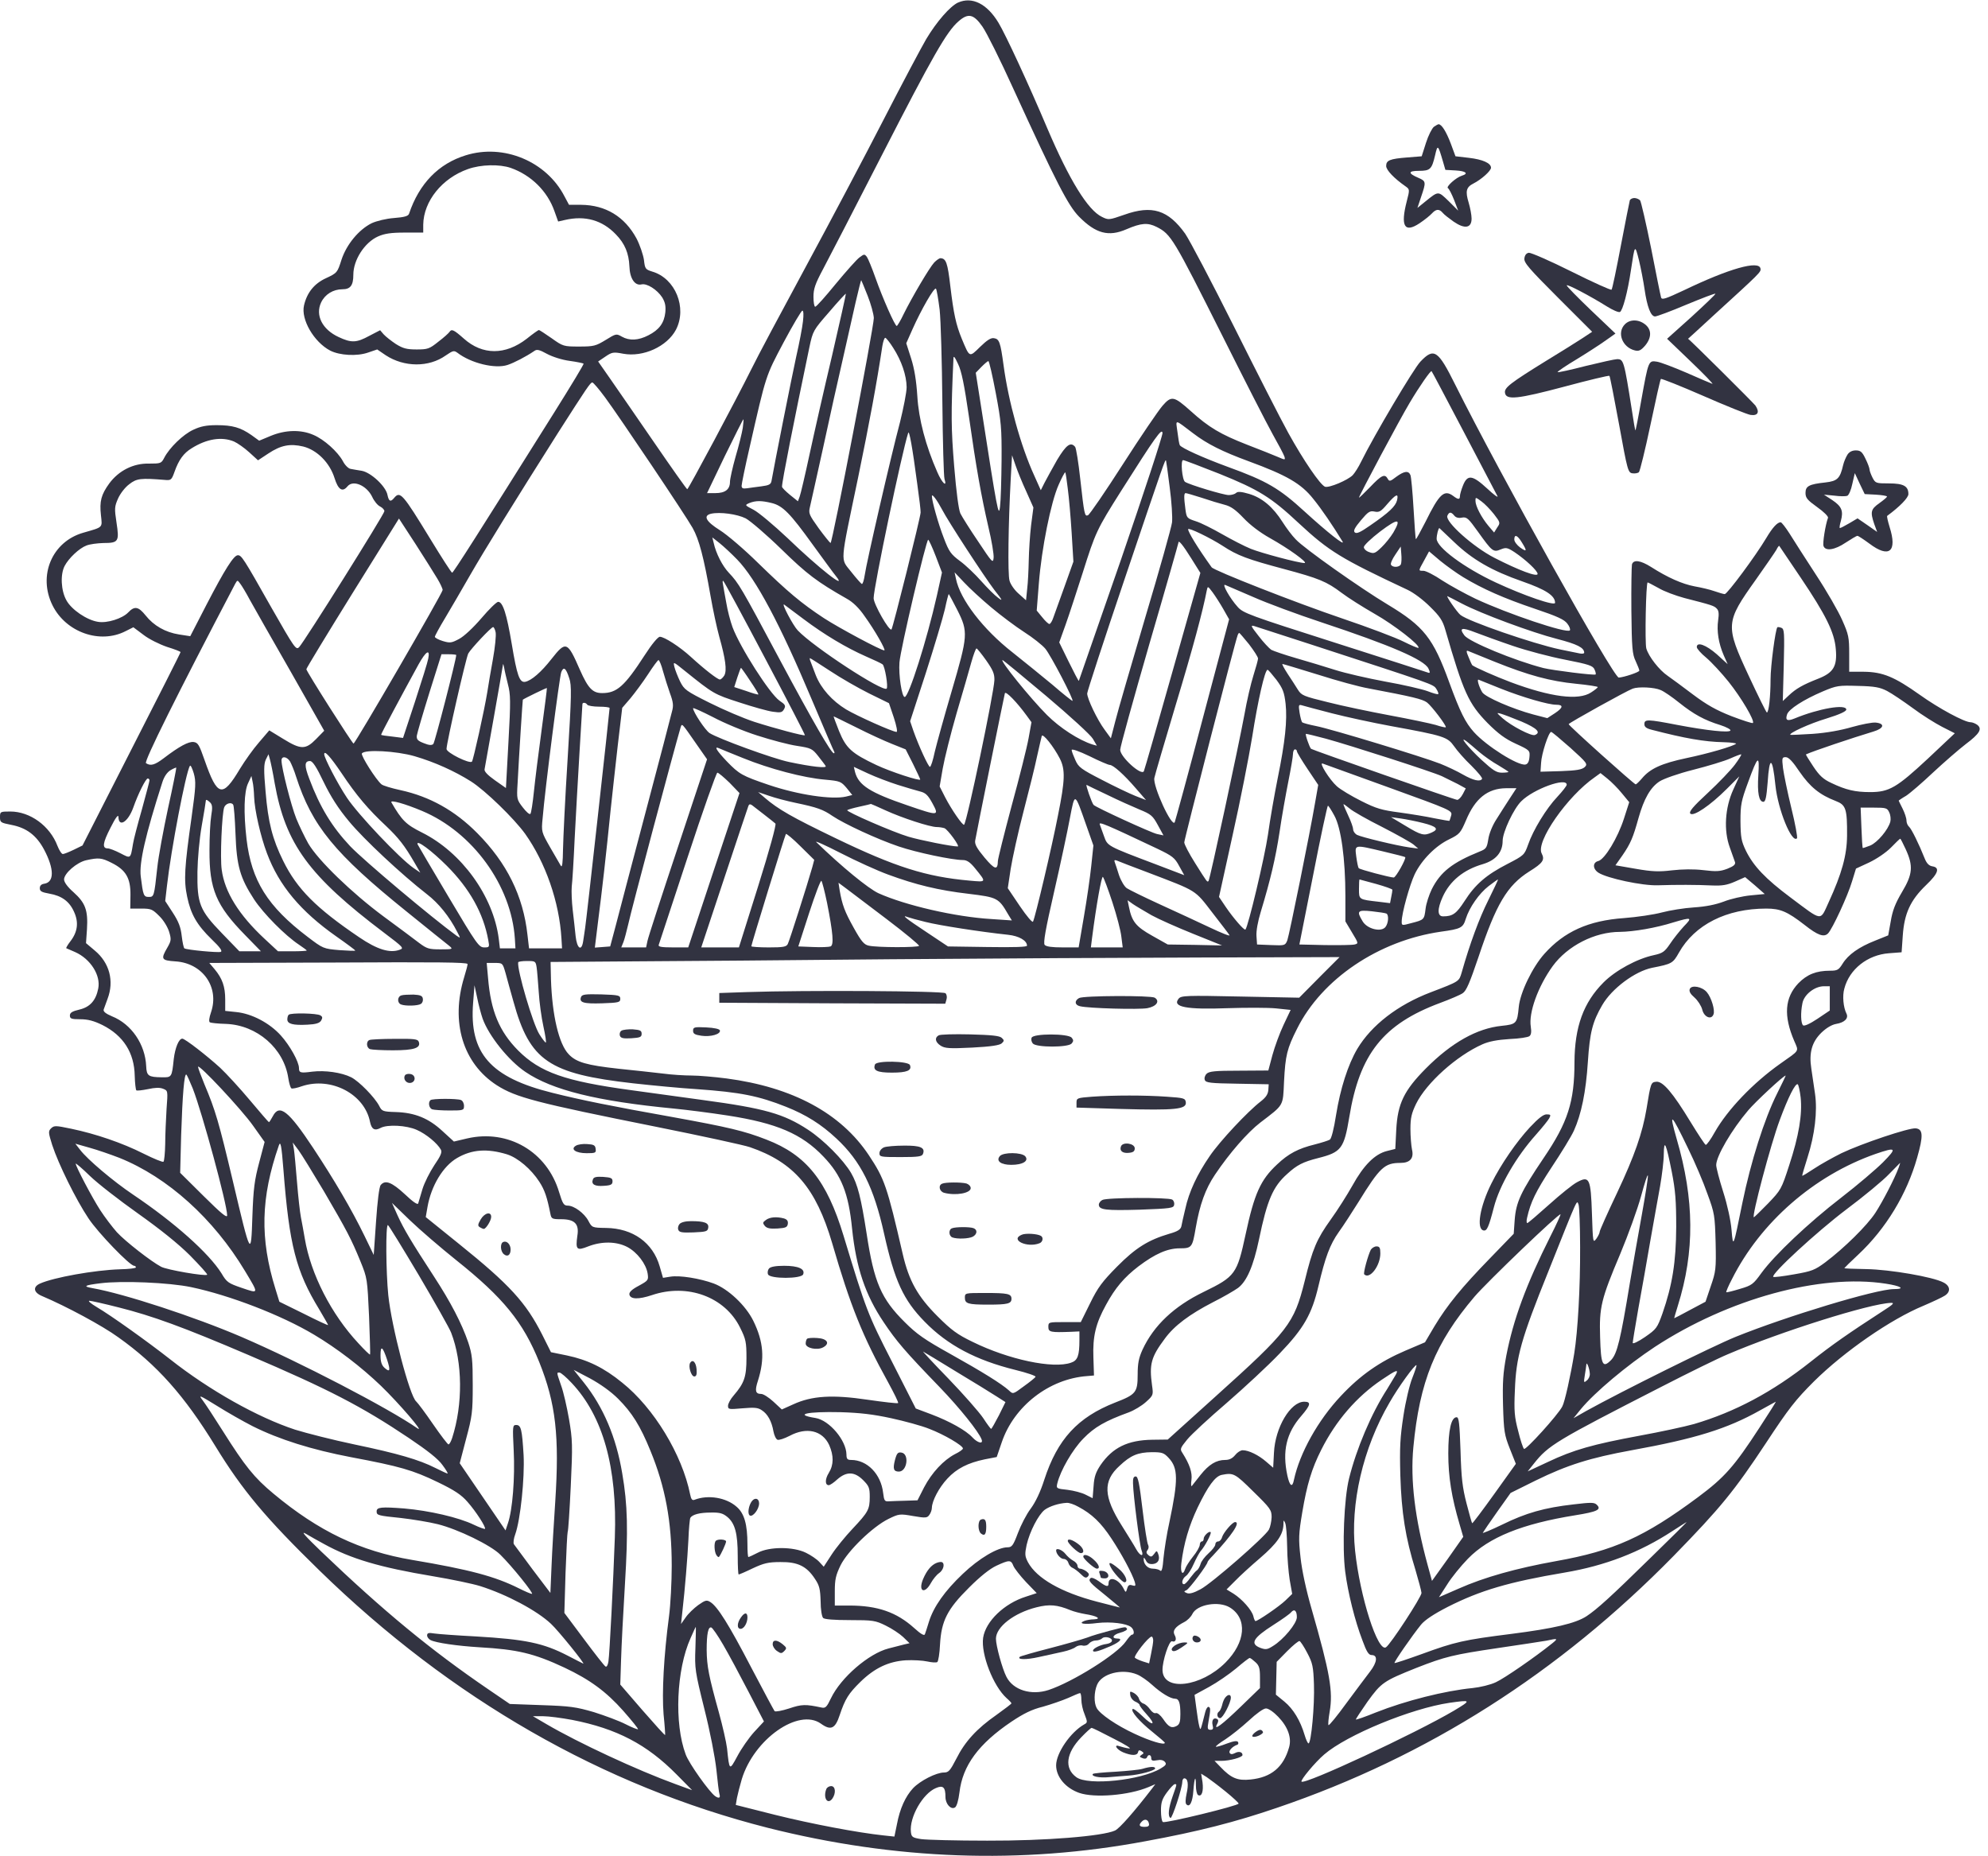 <svg version="1.0" xmlns="http://www.w3.org/2000/svg" width="1365.333" height="1274.667" viewBox="0 0 1024 956"><g fill="#323341"><path d="M493.5 1.3c-4.1 1.9-11 9.8-16.4 18.8-2.4 4.1-12.3 22.7-21.9 41.4-9.6 18.7-27.7 52.9-40.2 76-12.5 23.1-25.1 46.7-27.9 52.5-7.8 15.7-32.5 62-33.1 62-.3 0-8-10.9-17.2-24.3-9.1-13.3-19.4-28.1-22.7-32.9l-6-8.6 3.7-2.5c3.4-2.3 4.1-2.5 9.2-1.5 10.3 1.9 22.6-3.7 27.2-12.4 5.8-11.3-.3-26.4-12.2-29.9-3.5-1.1-3.8-1.4-4.3-6-.4-2.7-2.1-7.7-3.8-11-6.1-11.3-15.9-17.3-28.6-17.4h-6.2l-2.3-4.3c-9.3-18.1-31.4-27.3-50.9-21.2-14 4.3-24 14.6-29.2 30.1-.4 1.2-2.4 1.8-7.7 2.2-4.1.3-9 1.5-11.6 2.7-6.6 3.3-12.9 10.9-15.5 18.8-2.1 6.6-2.2 6.8-8 9.5-6.1 2.8-9.8 7.5-11.3 14-1.7 7.2 5.1 18.9 13.5 23.3 4.9 2.5 13.8 3 19.5 1l4.7-1.6 4.4 3c9.5 6.2 22.2 6.3 30.9.1 3.7-2.5 4.2-2.7 6-1.4 7 5.4 19.4 8.4 25.8 6.3 3.4-1.1 9.7-4.4 13.8-7.2 1.3-1 2.6-.7 6.6 1.5 2.8 1.5 7.8 3.1 11.7 3.6 3.7.5 6.9 1.2 7.1 1.4.3.2-6.5 11.4-14.9 24.8-39.4 62.8-52.2 82.9-52.8 82.9-.4 0-5.4-7.8-11.2-17.3-14.4-23.6-15.6-24.9-18.7-21.2-1.8 2.2-2.7 1.8-3.4-1.5-.8-4.5-8.6-11.7-13.3-12.5-2.1-.3-4.7-.8-5.8-1-1.1-.2-2.9-2-3.9-4-2.7-4.9-9.7-11.2-15.2-13.5-6.4-2.8-14.4-2.6-21.9.5l-6 2.5-4-2.9c-5.6-3.9-9.7-5.1-17.9-5.1-5.3 0-8.3.6-12.1 2.4-5.2 2.4-12.2 9.2-14.9 14.4-1.5 2.9-1.8 3-7.9 3-8-.2-15.5 3.6-20.4 10.2-4.2 5.8-5.1 9.2-4.3 16.4.7 6.6 1.3 6-9.1 9-16.1 4.6-23.5 22.1-15.8 37.5 6.9 13.8 24.4 20 37.6 13.2l4-2 5.2 3.9c2.8 2.2 8.3 4.9 12.1 6.2 3.9 1.2 7 2.4 7 2.7 0 .4-11.4 22.9-25.3 50.1l-25.2 49.5-4.5 2.2c-2.5 1.2-5 2.2-5.6 2.2-.6.1-1.9-1.9-2.8-4.2C25.7 425.4 15.5 418 5.3 418c-5.2 0-5.3.1-5.3 2.9 0 2.7.3 2.9 5.9 4 7.8 1.5 12.9 5.4 16.8 12.7 5.3 10 5.3 16.8.1 17.6-1.5.2-2.3 1-2.3 2.3 0 1.6 1 2.1 4.9 2.8 6.4 1.1 10.4 4 12.8 9.5 2.4 5.3 1.8 10.2-1.9 15-1.4 1.8-2.3 3.4-2.2 3.6.2.1 2.3 1 4.6 2 7.9 3.5 13.3 12 11.9 18.8-1.2 6.1-4.2 9.5-9.6 10.8-3.8.9-5 1.6-5 3.1 0 1.6.8 1.9 5.3 1.9 4 0 7 .8 11.5 3 10.7 5.4 16.4 14.2 16.6 26.2.1 3.7.5 7 .8 7.4.4.3 3 0 6-.6 3.6-.8 6.1-.9 7.8-.2 2.5 1 2.5 1 1.8 10.3-.3 5.2-.7 13.3-.7 18.1-.1 4.8-.5 8.9-.9 9.2-.5.3-5.1-1.6-10.3-4.2-10.9-5.5-24.7-10.2-37.2-12.8-8.1-1.7-8.8-1.7-10.4-.2-1.5 1.5-1.4 2.2.6 8.6 3.2 9.8 12.2 28.1 18.7 37.8C50.5 635 66.9 652 69.1 652c.5 0 .9.4.9.8 0 .5-3.7.9-8.2 1-13 .4-34.3 4.2-41.3 7.4-3.7 1.7-3.2 4.6 1.2 6.4 12.5 5.3 31.1 15.3 39.2 21.2C80.9 703 95 718.9 111 745c13.9 22.7 25.9 37 53.6 64 67.8 66.1 145.9 110.9 230.9 132.5C461 958 525.9 960.4 590 948.4c27.3-5 46.4-9.9 68-17.3 77.3-26.3 145-69.4 204.1-129.7 24.2-24.8 31.2-33.4 47.6-58.2 11.7-17.8 15.2-22.2 24.7-31.7 15.6-15.4 39.4-31.9 56.3-38.9 4.9-2.1 9.8-4.4 11-5.2 3.2-2 2.9-5-.6-6.8-5.4-2.9-27.7-6.7-39.7-6.9-6.3-.1-11.4-.3-11.4-.5 0-.1 3.2-3.3 7.2-7 14.2-13.3 25-31.1 30.3-49.9 3.2-11.2 3.1-14.7-.7-15.1-3.4-.4-27.8 7.8-38.3 12.8-4.4 2.2-10.7 5.7-14 7.9-3.3 2.2-6.1 3.9-6.2 3.7-.1-.1 1.1-4.3 2.7-9.3 3.8-11.8 5.2-23.9 3.9-32.9-.6-3.8-1.4-9.6-1.9-12.9-1.3-8.3.3-13.8 5.2-18.6 2.5-2.4 5.3-4.1 7.6-4.5 4.3-.7 6.5-2.9 5.3-5.3-1.6-3.2-2.2-9.1-1.1-12.9 2.6-10 12-17.4 23-18.2l6.5-.5.6-8.6c.8-11.4 3.9-18.2 12-26 6.4-6.1 7.3-9.1 3.1-9.7-1.6-.3-2.8-1.5-3.8-4-2.9-7.3-6.8-15.3-8.1-16.4-.7-.6-1.3-2-1.3-3.2 0-1.2-.9-3.9-2-6.1-1.1-2.2-2-4-2-4.1 0-.1 1.7-1.3 3.8-2.5 2-1.3 8.3-6.7 14-12.1 5.7-5.3 13.2-11.8 16.7-14.5 7.2-5.4 8.7-7.9 5.9-10-1-.7-2.5-1.3-3.4-1.3-3.1 0-16.3-7.1-26.1-14.1-13.1-9.3-19.1-11.8-28.9-11.9h-7.5v-9.2c0-8.5-.3-10-3.6-17.4-1.9-4.4-8-15-13.6-23.5-5.5-8.4-11.6-18-13.6-21.2-2-3.1-4-5.7-4.5-5.7-1.7 0-4.2 2.7-7.4 8.1-5.4 9.1-20.1 28.9-21.4 28.9-.6 0-3-.7-5.3-1.5-2.2-.8-6.9-1.9-10.3-2.5-6.3-1.2-13.8-4.5-22.4-10-5.4-3.4-9-3.9-9.8-1.3-.2 1-.4 11.7-.3 23.8.2 19.3.5 22.5 2.2 26 1 2.2 1.9 4.4 1.9 4.9.1.8-8.1 3.5-10.6 3.6-2.7.1-61.2-104.7-84.3-151-8.8-17.7-10.9-19.1-17.9-11.7-3.5 3.7-23.8 37.9-30.6 51.7-1.2 2.5-3.1 5.5-4.2 6.7-2.5 2.6-12.2 6.7-14.3 6-2.5-1-11.1-13.6-18.9-27.7-4.1-7.4-16.7-32.2-28.1-55-11.4-22.8-22.7-44.2-25-47.6-8.8-12.3-17.1-14.9-31.4-9.8-7.8 2.7-8.1 2.8-11.5 1.1-7.2-3.4-16.8-19-28.1-45.5-9.6-22.7-21.5-48.4-25.2-54.5-5.9-9.8-13.6-13.6-20.8-10.4zm12.6 12.5c2 2.8 9.2 17.2 15.9 32 22.2 48.5 28.2 60.1 33.8 65.8 8.6 8.7 15.2 10.5 24.4 6.5 7.7-3.3 11-3.5 15.6-1.2 7.4 3.8 8.5 5.6 34.1 56.6 11 22 22.5 44.5 25.5 49.9 3.1 5.5 5.9 10.8 6.2 11.8.5 1.8.4 1.8-3.3.2-2.1-.9-9.3-3.8-16.1-6.4-13.5-5.3-19.5-8.8-28.9-17.3-8.6-7.7-9.9-8-14.5-2.7-2.1 2.4-11.3 15.9-20.4 30.1-9.1 14.2-17.2 26-18 26.3-1.7.7-1.9-.1-4-18.9-.9-8.3-2.1-15.6-2.6-16.3-2.3-2.8-4.6-1.1-9.3 6.7-2.5 4.4-5.4 9.7-6.5 11.8l-1.9 3.8-3.4-7.6c-6.9-15-13.3-38.2-15.8-56.9-1.6-11.8-2.2-13.4-4.9-13.8-1.6-.3-3.6 1-7.2 4.5-5.6 5.5-5.3 5.6-9.4-4.2-3-7.3-4.2-12.9-5.9-27.1-1.4-12.1-2.2-14.3-5.1-14.4-.6 0-2 1-3.2 2.2-2.5 2.7-11.5 18-15.7 26.5-1.6 3.4-3.3 6.2-3.6 6.2-.9.1-7.3-14.4-10.9-24.6-1.8-5.1-3.8-10-4.5-11-1.2-1.5-1.4-1.5-3.8.3-1.4 1-6.9 7.2-12.2 13.6-5.3 6.5-10 11.8-10.6 11.8-.5 0-.9-2.3-.9-5.1 0-4.1.9-6.7 4.9-14.2 2.7-5.1 16.4-31.5 30.3-58.7 26.3-51.3 33.4-63.7 39.5-69 5-4.4 7.8-3.8 12.4 2.8zm-243 72.7c10.5 3.7 18.9 12 22.5 22.3l1.9 5.3 3.5-.8c10.4-2.4 19.2.1 26.2 7.4 4.7 4.8 6.7 9.8 7 16.5.2 6.2 2.8 10.1 6.2 9.3 2.8-.7 8.1 2.7 10.7 6.7 1.5 2.5 1.9 4.4 1.6 7.7-.6 5.5-3.2 9-8.7 11.8-5.2 2.7-9.8 2.9-13.7.7-2.8-1.6-3-1.6-8.3 1.7-5.1 3.1-6.1 3.4-13.7 3.4-8 0-8.3-.1-14.2-4.3-3.3-2.3-6.2-4.2-6.5-4.2-.4 0-3.2 2-6.3 4.5-11 8.5-22.8 8.5-32.4-.1-5.2-4.6-6.3-5.1-7.4-3.4-.4.6-2.9 2.9-5.7 5-4.6 3.7-5.5 4-11.2 4-5.1 0-7-.5-10.7-2.8-2.4-1.6-5.2-3.8-6.3-5l-1.8-2.1-5.6 2.9c-6.6 3.6-9.2 3.7-15.8.6-8.4-3.9-12.1-11.2-9-17.8 2-4.2 6.2-6.8 11-6.8 4.1 0 5.6-2 5.6-7.5 0-7.6 5.8-16.6 12.7-19.7 3.4-1.5 6.7-2 13.9-2h9.4v-4.1c.2-12.1 9.7-23.9 23-28.6 6.7-2.4 16.3-2.6 22.1-.6zm183.8 65.8c1.7 4.3 3.1 9.4 3.2 11.5 0 4.7-21.4 116.3-22.3 115.9-.3-.1-3.1-3.5-6.1-7.6-5-7-5.3-7.7-4.5-11 .5-2 3.5-15.8 6.8-30.6 3.2-14.9 7.7-35.1 10-45 2.2-9.9 5.3-23.3 6.7-29.7 1.5-6.5 2.8-11.6 2.9-11.5.1.1 1.6 3.7 3.3 8zm37.1 7.2c.6 5.5 1.2 26.9 1.4 47.5.2 20.6.7 38.5 1.1 39.7 1.5 4.7-1.3 2.1-3.7-3.5-6-13.6-9.6-27.3-10.3-39.2-.5-7.8-1.5-14.1-3.2-19.4l-2.5-7.8 3.2-7.2c4.5-10.1 11.2-21.8 12.1-20.9.4.5 1.2 5.3 1.9 10.8zm-55.4 23.6c-4.1 17.3-9.3 40.2-11.6 50.9-2.3 10.7-4.6 20.5-5.1 21.8l-.9 2.4-4.1-3.3c-2.3-1.9-4.1-3.7-4.1-4.2 0-2.8 6-33 14.1-71.8 1.8-8.5 2-8.8 10.2-18.2 4.5-5.3 8.4-9.5 8.6-9.4.1.2-3.1 14.5-7.1 31.8zm-15-17.6c-.3 3-1.9 11.3-3.5 18.3-2.3 10.5-11.4 56.3-12.7 63.9-.3 1.8-1.3 2.3-5.2 2.8-2.6.3-5.9.8-7.4 1-2.2.3-2.8 0-2.8-1.3 0-.9 1.8-9.8 4.1-19.7 8.6-37.8 8.2-36.5 17.5-54.1 4.8-9 9.2-16.4 9.7-16.4.6 0 .7 2.2.3 5.5zm46.5 13.7c4.3 6.7 6.8 14.1 6.9 20.2 0 2.6-1.6 10.7-3.4 18-4.7 17.6-17.4 72.9-18.2 78.9-.4 2.6-1 4.6-1.5 4.5-.4-.2-2.9-3-5.5-6.3-5.6-7.2-5.9-2.9 3.6-48.5 5.9-28.6 9.6-48.6 12.5-67.8.4-2.3 1-4.2 1.5-4.2.4 0 2.3 2.3 4.1 5.2zM499 214c3.9 27.4 6.4 41.3 10.1 57.4 1.7 7 2.9 14.2 2.7 16-.3 2.9-.8 2.3-7.9-8.4-4.3-6.3-8.4-12.9-9.2-14.5-.9-1.9-2.1-10.8-3.2-24.2-1.6-19.5-1.7-27-.4-55.3 0-2 .5-1.6 2.4 2.5 1.8 3.7 3.2 10.8 5.5 26.5zm13.9-11.6c2.8 14.8 3.1 18 3 34.7-.1 10.1-.4 20.9-.8 23.9-.7 5.9-1.4 2.3-9.7-51.2l-2.8-17.8 2.9-3c1.6-1.6 3.2-3 3.6-3 .4 0 2.1 7.4 3.8 16.4zM754 222.5c8.9 17 16.7 31.9 17.3 33 .6 1.1-1.8-.6-5.2-3.8-7.7-7.1-10.2-7.4-12.5-1.7-.9 2.2-1.6 4.7-1.6 5.5 0 1.9-.9 1.9-3.4 0-4.7-3.5-7.2-1.2-14.3 13.2-2.6 5.1-4.8 9.1-5 9-.2-.2-.7-7.3-1.2-15.8s-1.2-16.2-1.6-17.2c-1-2.4-3.2-2.1-7.3.9-3.1 2.4-3.6 2.5-4.4 1-1.5-2.7-3.2-1.9-9.1 4.3-3.2 3.3-5.7 5.7-5.7 5.4 0-.9 21.1-40.5 26.1-48.8 5.1-8.6 10.9-16.9 11.3-16.3.2.1 7.6 14.2 16.6 31.3zm-442.4-17.9c7.8 10.6 41.5 60.8 45.2 67.4 3.3 5.9 5.7 15 9.2 35 1.2 6.9 3.2 16.3 4.5 21 3.2 11.4 4 17.3 2.6 19.9-.7 1.1-1.7 2.1-2.3 2.1-1.2 0-7.9-5.2-15-11.7-5.7-5.2-13.6-10.3-15.9-10.3-1 0-4.1 3.7-7.9 9.6-10.3 15.9-14.3 19.4-21.8 19.4-4.9 0-7.2-2.3-11.5-12-6.4-14.7-7.2-15-14.6-5.6-5.3 6.8-10.4 11.2-13.6 11.8-2.9.5-4.2-3.3-6.9-19.5-2.6-15.5-4.6-21.7-7-21.7-.8 0-4.7 3.8-8.6 8.4-4.3 5-9 9.4-11.5 10.7-3.9 2.1-4.7 2.2-8.4 1.1-2.3-.7-4.1-1.7-4.1-2.2 0-.5 2.4-4.9 5.3-9.7 2.9-4.8 8.6-14.7 12.7-21.8 7.4-12.9 22.8-37.8 45.4-73.5 14.9-23.3 16.7-26 17.7-26 .5 0 3.4 3.4 6.5 7.6zm71 15.8c-.4 2.5-2 9.1-3.7 14.8-1.6 5.7-2.9 11.5-2.9 13 0 3.9-2.5 5.8-7.5 5.8h-4.3l9.1-19c5.1-10.4 9.4-19 9.6-19 .2 0 0 2-.3 4.4zm232 2.8c7.2 5.5 15 9.4 28.6 14.4 19.6 7.2 27 11.5 33.2 19.3 4.4 5.4 10.1 13.8 15.1 22 1.6 2.7-7.9-4.8-19.5-15.4-13.1-12-19.4-15.7-39.5-23-12.8-4.7-23.9-9.7-24.8-11.2-.3-.5-.8-3.5-1.2-6.8-.9-6.7-1.8-6.8 8.1.7zM577.5 288c-11.9 34.3-21.7 62.5-21.8 62.7-.2.1-2.5-4.3-5.2-9.8l-4.9-10 3.3-9.2c1.8-5 5.7-17.1 8.8-26.7 6.6-20.9 7.2-22.2 19.7-42 17.8-28.1 21.1-32.7 21.4-30 .1 1.4-9.5 30.6-21.3 65zm-105-38.5c1 7.1 1.8 13.7 1.7 14.5-.1 2.7-14.3 59.5-15 60.2-1.1 1.2-9.2-13-9.2-16.1 0-5.5 14.6-75.3 17.8-85.1.5-1.7 2.1 6.8 4.7 26.5zm-352-22.1c1.8.8 5.4 3.3 7.9 5.6l4.5 4.1 5.3-3.5c6.5-4.3 11.2-5.2 18-3.6 7.1 1.8 13.6 8.3 16.1 16.2 1.9 6.1 4.1 7.5 6.7 4.3 2.9-3.5 9.9-.4 12.7 5.4 1 2.2 2.8 4.4 4.1 5 1.2.6 2.2 1.7 2.2 2.4 0 1.5-41.2 67.2-43.9 70-1.6 1.7-2.3.7-14.4-20.5-14.4-25.5-15.3-26.8-17.2-26.8-2.1 0-6.7 7.3-16.1 25.4L98 327.7l-5.8-.9c-7-1.1-13-4.5-17.2-9.8-3.7-4.6-5.7-5-9-1.5-3 3.1-10.8 5.6-15.5 4.8-5.8-.9-13.7-6.3-16.3-11.1-2.8-5-3.2-13.3-.9-17.7 2.1-4 7.5-9.1 11.2-10.5 1.7-.7 5.6-1.2 8.8-1.3 7.8 0 8.2-.8 6.7-10.6-1.1-7.2-1-8.2.8-12.3 1.1-2.5 3.6-5.8 5.8-7.4 3.8-3 6-3.2 18.3-2.2 3.2.3 3.5 0 5-4.2 2.2-6.2 4.7-9.6 8.8-12.1 7.8-4.9 15.5-6.1 21.8-3.5zm408.1 25.7l3.7 8.3-1.2 9.2c-.6 5.1-1.1 13.2-1.2 18.1-.1 4.8-.4 11.4-.8 14.6l-.6 5.9-3.8-3.4c-2.1-1.8-4.2-4.8-4.7-6.7-1-3.4-.6-29.7.6-52.1l.7-12.5 1.8 5.2c1 2.9 3.4 8.9 5.5 13.4zm73.9-2.1c1 7.4 1.5 15.6 1.2 18.1-.3 2.5-6.5 24.6-13.8 49-7.2 24.4-14.2 48.4-15.4 53.3l-2.3 8.9-3.2-4.4c-3.8-5.1-9-16-9-18.7 0-1 8.7-27.7 19.4-59.3 20.6-61 20.7-61.2 21.2-60.7.1.2 1 6.4 1.9 13.8zm25.5-7c20.3 8.2 26.7 12.1 41 25.5 15.6 14.5 21.7 18.2 56 34.3 3.2 1.5 8.1 5.2 11.6 8.7 5.1 5 6.5 7.1 7.9 12 9.3 32.1 11.9 37.9 21.8 48 5.4 5.4 9 8.1 14.5 10.6 7.2 3.3 7.3 3.5 7 6.9-.2 2.4-.9 3.6-2.1 3.8-3.8.7-20-9.5-26.5-16.7-4.4-4.9-7.1-10.3-12.7-25.6-8.3-22.9-13.1-28.9-31.7-40.1-14-8.4-43.2-29-47.4-33.6-1.8-1.8-4.8-5.8-6.7-8.8-5-7.9-10.6-12.6-17.3-14.6-4.1-1.2-5.9-1.3-6.7-.5-.6.6-2.3 1.1-3.8 1.1-2.6 0-20.2-5.3-22.5-6.8-1.5-1-2.4-11.2-1-11.2.6 0 9 3.2 18.6 7zm-78 7.7c.6 4.4 1.5 14.7 2 22.8l.9 14.8-4.5 12.6c-2.5 6.9-5.1 14.2-5.8 16.1-.6 1.9-1.6 3.5-2.1 3.4-.5 0-2.2-1.6-3.7-3.5l-2.8-3.4 1.1-14c1.4-17.9 6.2-41.9 10.2-50.8 1.6-3.7 3.2-6.6 3.4-6.4.2.2.8 4 1.3 8.4zm69 4.7c4.1 1.4 9.4 3 11.8 3.6 3.2.8 5.7 2.6 9.7 6.8 3.4 3.6 8.5 7.5 13.7 10.4 9.5 5.3 19.9 12.8 17.7 12.8-3 0-22.1-5.1-27.6-7.3-3.2-1.3-9.8-4.7-14.7-7.5-4.9-2.8-11-5.9-13.6-6.7-4.6-1.5-4.8-1.7-5.4-6.2-.8-6-.8-8.3.1-8.3.5 0 4.2 1.1 8.3 2.4zm-133.9 5.8c3.3 6.4 22 35 27.1 41.7 4.2 5.3 4.5 6 1.9 4-1.7-1.2-5.6-5.1-8.7-8.6-3.1-3.5-8-8.2-10.9-10.3-4.7-3.5-5.7-4.8-8.4-12-2.8-7.2-6.1-18.9-6.1-21.5.1-1.4 2.7 2.2 5.1 6.7zm234.5-4.5c-.8 3.1-4 6.2-13.9 13-5 3.5-7 4.4-7.9 3.5-.8-.8 0-2.4 3.2-6.2 3.7-4.4 4.6-5 7-4.5 2.4.5 3.3 0 6.6-3.9 4.5-5.2 5.9-5.7 5-1.9zm49.9 7.1c3.3 4.3 3.4 4.5 1.7 6.9l-1.6 2.6-2.9-3.4c-3.6-4.3-6.7-10.2-6.7-12.9 0-2 0-2 3 .2 1.7 1.2 4.6 4.2 6.5 6.6zm-372-5.7c5.7 1.4 9.5 5.3 21.1 21.4 5.2 7.1 10.6 14.6 12.1 16.4 6 7.5-8.9-4.2-25-19.7-7.1-6.7-15-13.3-17.5-14.6-4.6-2.4-4.7-2.4-2.2-3.5 3.3-1.3 6.2-1.3 11.5 0zm-13.4 7.9c2.4 1.3 10.7 8.4 18.4 15.9 13.2 12.9 18.4 16.8 33.7 25.5 3.1 1.7 6.3 4.8 9.1 8.9 5.3 7.3 11.2 17.7 10.2 17.7-1.8 0-23.4-11.6-31.1-16.6-11.7-7.7-18.6-13.5-33.9-28.4-7.1-7-16-14.6-19.7-16.9-7.2-4.5-8.8-7.5-4.5-8.5 4.6-1 13.4.2 17.8 2.4zm365-1.4c.8 1 2.2 1.4 4 1 2.4-.4 3.2.3 8.2 7.3 7.3 10.2 7.9 10.7 11.7 9.1 2.7-1.1 3.4-1 7.1 1.4 5.8 3.9 11.9 9.6 11.9 11.2 0 1.8-9.6-1.8-22.3-8.3-10.9-5.6-25.3-18.5-24.2-21.6.9-2.1 1.9-2.2 3.6-.1zm-523.8 32.5c1.5 2.5 2.7 5.1 2.7 5.8 0 1.5-45 79.1-45.9 79.1-.7-.1-24.3-37.2-24.3-38.3 0-.5 10.7-18.1 23.8-39.2l23.9-38.4 8.6 13.2c4.7 7.3 9.7 15.3 11.2 17.8zm492.4-23.8c-1.4 2.3-4.1 5.7-6.1 7.6-3.2 3.1-3.9 3.4-6.3 2.5-1.6-.5-2.8-1.7-2.8-2.6 0-.9 3.8-4.5 8.5-8.1 9.2-6.9 11-6.8 6.7.6zm-88 6.8c7.7 5.1 13 7 31.7 12 17.9 4.8 21.9 6.4 29.7 12.3 3.3 2.5 10.9 7.3 17 10.8 9.9 5.6 23.7 16.3 22.5 17.5-.2.2-3.6-1.2-7.6-3.2-3.9-2-18.2-7.4-31.8-12-23.6-8-65.9-24.6-67.1-26.3-7.3-10.2-12.1-18.1-12.1-19.6 0-1.1 11.5 4.5 17.7 8.5zm119.4-1.8c9.3 8.9 19.3 14.7 35.1 20.2 12 4.2 16.8 7.3 16.8 11 0 1.8-16-3.7-30.6-10.5-16.3-7.6-30.4-18.1-30.4-22.5 0-2 .9-5.5 1.4-5.5 0 0 3.5 3.3 7.7 7.3zm34.8.1c2.8 4.5 2.6 5.1-.9 2.6-1.6-1.2-3-3-3-4.1 0-2.9 1.6-2.3 3.9 1.5zm-404.2 8.8c9.7 10 22.1 33.3 38.3 71.8 6.2 14.6 11.4 26.8 11.7 27.2.2.5.2.8-.2.8-1.3 0-10.5-15.8-28-48.5-19.9-37.3-21-39.1-26.1-44.5-3.3-3.5-6.6-9.9-7.8-15.4l-.7-2.8 3.8 3c2.1 1.7 6.1 5.4 9 8.4zm102.3-1.7l3.2 8.4-2.6 11.8c-5.2 23.1-14.5 52.3-16.6 52.3-1.5 0-3.2-11.3-2.7-17.8.5-6.8 13.8-63.2 14.8-63.2.3 0 2.1 3.8 3.9 8.5zm131.6 1.1l4.7 7.5-14.2 50.2c-7.8 27.6-14.5 51-14.9 51.9-1.1 2.7-12.2-7.3-12.2-11 0-1.5 6.8-26 15-54.4 8.3-28.4 15-52 15-52.3 0-1.6 2.3 1.2 6.6 8.1zm313.9 9.9c13 19.3 17.4 28.2 18.1 36.8.8 8.9-1.2 12.2-9.1 15.3-7.9 3.1-11.4 5.1-15.1 8.6l-3.1 2.9.5-18.5c.4-16.8.3-18.6-1.2-19.2-.9-.4-1.9-.5-2.1-.3-1 1.1-3.5 19.9-3.5 26.8 0 8.6-.9 17.1-1.9 17.1-.3 0-4.5-8.5-9.3-18.8-12.2-26.2-12.1-27.6 3.6-49.6 5.1-7.2 9.9-14.2 10.6-15.4.6-1.3 1.3-2.2 1.5-2 .1.1 5.1 7.5 11 16.3zm-205.9-6.9c-.6 1.6-4.2 1.9-5.1.3-.4-.5.6-2.9 2.2-5.2l2.8-4.2.3 3.9c.2 2.1.1 4.4-.2 5.2zm32.1 6.7c9.9 6 21 10.9 36.7 16.2 11.9 4 15.3 5.6 16.9 7.7 1.2 1.5 1.7 3.1 1.3 3.5-1.6 1.7-31.9-8.5-48.6-16.3-5.2-2.5-12.9-6.7-17.1-9.4-4.1-2.8-8.5-5-9.7-5-2.7 0-2.7.2.4-5.4l2.5-4.6 5.8 4.9c3.2 2.6 8.5 6.4 11.8 8.4zm-243.2 15.5c5 4.2 12.6 9.9 17.1 12.8 4.4 2.8 9.3 6.7 10.8 8.5 2.8 3.3 15.1 26.9 14 26.9-.3 0-5-3.7-10.3-8.3-5.4-4.5-14.7-12-20.6-16.7-15.2-11.9-27-27.3-29.1-37.9l-.7-3.3 4.9 5.2c2.7 2.9 9 8.7 13.9 12.8zM128.7 309c2 3.6 11.4 20.2 21 36.9l17.3 30.5-4.2 4.3c-5.4 5.5-7.8 5.5-16.9-.1l-7.2-4.4-5.3 6.2c-2.9 3.3-7.3 9.5-9.8 13.6-9 15.1-11.6 14.5-18.2-4.4-2.8-8-3.4-9.1-5.7-9.4-2.6-.3-7.3 2.2-15.3 8.3-4.6 3.5-6.8 4.2-9.2 2.6-1.2-.7 16.1-35.5 46-92.5 1.1-1.9 1.1-1.9 2.5 0 .8 1 3.1 4.8 5 8.4zm265.5 30.3c11.4 21.5 20.6 39.3 20.4 39.4-.5.5-15.5-3.5-26.1-6.9-5.5-1.8-15.8-6.2-23-9.8-12.2-6.1-13.1-6.8-15.2-11-1.2-2.5-2.5-5.8-2.9-7.4-.7-3-.7-2.9 5.4 2 14.7 11.8 15 12 28 16.2 7 2.3 14.8 4.5 17.3 4.8 4.1.6 4.8.4 5.8-1.4.9-1.7.6-2.3-2.4-4.3-5-3.5-20.3-27.4-24.2-37.9-1.1-3-2.6-8.7-3.2-12.5-.7-3.9-1.5-8.1-1.7-9.5-.3-1.4-.2-2.1.2-1.7.5.4 10.2 18.4 21.6 40zm460.1-36.4c2.8 1.7 8.8 3.9 13.2 5.1 14.4 3.7 15.4 4 16.8 5.5 1 1 1.2 2.6.7 6-.8 5.5.2 11.9 2.9 18.1l2 4.5-5.6-5.1c-5.5-4.8-10.3-6.6-10.3-3.7 0 .8 2.2 3.3 4.9 5.5 2.7 2.3 7.9 7.9 11.5 12.4 6.4 8 13.6 20.1 12.5 21.2-.3.3-5.2-1.3-11-3.5-7.9-3.1-12.7-5.8-19.9-11.2-5.3-4-11.1-8.3-13-9.6-4.3-2.9-9.8-9.9-11-14.1-.8-2.8-.2-34 .7-34 .2 0 2.7 1.3 5.6 2.9zm-208.8 4.6c7.2 3.2 22.9 9 35 13 36.2 12 53.2 19.4 55.3 23.9.9 1.9.8 2.4-.1 2.1-.7-.3-22.3-7.2-48.2-15.5-43.9-14-47.2-15.2-50-18.4-4-4.4-8.3-12.1-6.4-11.3.8.3 7.3 3.1 14.4 6.2zm-15.4 6.2l3 5.3-13.6 51.2c-7.4 28.2-14 52.2-14.4 53.3-1.4 3.1-11.4-18.7-10.5-22.8.3-1.6 5.3-18.5 11-37.6 8.9-29.4 14-48.5 16-59 .5-2.3.5-2.3 3 1 1.4 1.9 3.9 5.8 5.5 8.6zm-137 .5c5.7 11.3 5.5 13.1-2.9 41.8-3.8 12.9-7.7 27-8.7 31.2-.9 4.3-2 7.8-2.5 7.8-.8 0-5.7-10.6-8.5-18.5l-1.7-5 8.1-24.9c4.4-13.7 8.8-28.5 9.8-32.8.9-4.3 1.8-7.8 2-7.8.1 0 2.1 3.7 4.4 8.2zm259.9-3.3c9.9 5.2 36.1 14.9 49 18.2 10.4 2.7 14 4.5 14 7.1 0 .5-1 .6-2.2.4-1.3-.3-5.9-1.2-10.3-2.1-13.7-2.9-47.4-14.5-51.3-17.8-1.8-1.5-7.7-10.1-6.6-9.6.5.2 3.8 1.9 7.4 3.8zm-339.2 7.9c10.9 8.2 22.2 14.9 32.2 19.3 4.1 1.8 8 3.6 8.6 4.1 1.2.9 3 11.6 2.1 12.5-2 1.9-37.8-21.5-45.8-30-2.4-2.5-8.6-14.2-7-13.3.5.4 5 3.7 9.9 7.4zm260.7 12.9c64.4 21 63.7 20.7 65.3 23.1.8 1.2 1.3 2.5 1 2.7-.2.3-2.7-.4-5.5-1.5-2.7-1-12.5-3.3-21.6-4.9-9.2-1.7-20.9-4.4-25.9-6-5.1-1.6-14.2-4.4-20.2-6.1-5.9-1.7-11.7-3.7-12.8-4.3-1-.7-4-3.8-6.5-7.1-4-5.1-4.3-5.7-2.2-5.1 1.3.4 14.1 4.6 28.4 9.2zm-419.2-6c.3 1.6-.3 7.7-1.4 13.8-1.1 6-2.4 13.7-2.9 17-1.6 9.8-7.2 34.9-7.9 35.8-1.2 1.3-13.1-4.6-13.1-6.5 0-3.1 10-46.9 11.2-49.2 1.4-2.5 11.8-13.6 12.8-13.6.4 0 1 1.2 1.3 2.7zm524 7c7 2.4 19.1 5.6 26.9 7.1 12.2 2.4 14.3 3.1 15.1 5 .6 1.2.8 2.4.6 2.6-.6.6-21.9-2.1-26.9-3.3-15.1-3.9-38.2-13.5-40.7-16.8-2.9-3.9-1.4-4.3 5.5-1.6 3.7 1.4 12.4 4.6 19.5 7zm-135.9-.8c2.5 3.3 4.6 6.5 4.6 7.3 0 .7-1.1 4.7-2.4 8.8-1.3 4.1-3.4 13.1-4.6 20-3 16.2-17.8 85.1-18.5 85.8-.7.7-.6.8-6.9-9.2-3.1-4.9-5.6-9.7-5.6-10.7 0-1.5 26.2-103.5 27.5-106.7.2-.6.6-1.2.8-1.2.2 0 2.5 2.7 5.1 5.9zM508 340.2c3.5 5 4.3 6.9 4.2 10.2-.3 6.9-14.1 72.9-15.6 74.4-.7.6-6.5-7.8-9.7-14l-2.9-5.7 1.6-9.3c.9-5.1 4.1-17.9 7.1-28.3 3.1-10.5 6.5-22.3 7.6-26.3 1.1-3.9 2.3-7.2 2.7-7.2.3 0 2.6 2.8 5 6.2zm262 .7c17.4 7 28.6 10 41.8 11.3 6.1.6 11.2 1.4 11.2 1.7 0 .3-1.6 1.6-3.5 2.8-6.4 4.2-20.7 2.4-41.3-5.3-7.7-2.9-18.6-7.7-19.9-8.8-.1-.1-1-1.9-1.8-4-1.3-3-1.3-3.7-.3-3.3.7.3 6.9 2.8 13.8 5.6zm-549.4-1.7c-.3 1.8-3.4 11.7-6.8 22.1l-6.2 18.8-5.5-.7c-3.1-.3-5.7-.7-5.8-.9-.3-.1 10.8-20.8 19.3-36.3 3.8-6.8 6-8.2 5-3zm14.4-1.8c0 2.3-11 45-11.8 45.8-.8.8-2.2.7-4.9-.4-3.1-1.2-3.8-1.9-3.6-3.9.2-1.3 3.1-11.3 6.5-22.2l6.2-19.7h3.8c2.1 0 3.8.2 3.8.4zm192.6 8.2c5.4 3.6 14.5 8.8 20.1 11.6l10.2 5 2.5 7.4c1.4 4.3 2 7.4 1.4 7.4-2 0-20.3-8.2-26-11.6-7.2-4.4-12.9-10.8-15.6-17.6-1.1-2.9-2.3-6.1-2.7-7.1-.4-.9-.5-1.7-.3-1.7s4.9 3 10.4 6.6zm-86.1.1c.9 3.2 2.5 8.3 3.6 11.4 1.7 4.6 1.9 6.4 1 9.5-.5 2.2-6.6 25.5-13.6 51.9s-13.9 52.7-15.4 58.5l-2.8 10.5-3.9.3-4 .3 1.7-13.8c1.9-14.7 4.1-33.9 6.4-56.8.8-7.7 2.5-22.8 3.7-33.5l2.3-19.4 4.3-5c2.3-2.8 6.4-8.3 9-12.3 2.6-4 5-7.3 5.4-7.3.4 0 1.5 2.6 2.3 5.7zm197.4 12.8c12.2 10.3 22.8 20 24 22l2.1 3.6-2.2-.6c-7-2.2-16.8-8.5-23.5-15.2-8.6-8.6-24.5-28.3-22.9-28.3.3 0 10.4 8.3 22.5 18.5zm-277.3-6.1c1.4 5.3 1.5 8.5.3 29.7l-1.3 23.8-5.7-4c-3.8-2.7-5.6-4.6-5.3-5.7.2-.9 2.4-13.3 4.9-27.5 2.5-14.2 4.6-26.1 4.6-26.5.1-.4.3.4.6 1.8.2 1.4 1.1 5.2 1.9 8.4zm417.3-4.9c9.7 3.1 21.4 6.3 26.1 7.1 22.8 4.3 27.6 5.5 30 7.2 2.4 1.8 10.3 12.2 9.7 12.8-.2.2-2.5-.3-5.2-1.2-2.8-.8-13.3-3-23.5-4.9-10.2-1.9-24.6-4.9-32-6.8-12.7-3.1-13.6-3.5-15.5-6.5-1.1-1.8-3.5-5.5-5.3-8.2-1.8-2.8-3-5-2.6-5 .3 0 8.6 2.5 18.3 5.5zm-385.7 1.8c1.3 3.7 1.2 8.7-.8 41.2-1.3 20.3-2.3 41.5-2.4 47-.1 6.9-.4 9.5-1.1 8.5-.5-.8-3-5.1-5.5-9.5-4.5-7.9-4.6-8.1-3.9-15 1.2-14.8 8.7-73.1 9.6-75.3 1.2-3 2.4-2.2 4.1 3.1zm93.2 1.4c2.5 3.7 4.4 6.8 4.2 7-.1.2-3-.6-6.3-1.8l-6.1-2 1.6-5c.9-2.7 1.7-4.9 1.9-4.9.1 0 2.3 3 4.7 6.7zm271.1-.5c3.3 4.5 4 6.3 4.7 12.3.9 8.5-.2 19.4-4.1 38.5-1.6 8-3.9 21-5 29-1.7 11.6-10.2 47.4-11.6 48.8-.6.6-6.3-6-10.1-11.6l-3.5-5.2 7-31.8c3.9-17.4 8.4-40.3 10.1-50.7 2.9-18.5 6.5-34.5 7.9-34.5.4 0 2.4 2.4 4.6 5.2zm115.8 4.6c11.1 4.4 24.2 8.2 28.3 8.2 3.8 0 3.6 1.5-.6 4.3l-4 2.6-7.3-1.9c-10.5-2.8-24.6-8.9-26.2-11.4-1.7-2.8-2.9-6.9-1.9-6.5.5.2 5.8 2.3 11.7 4.7zm198.7 1.1c2.5 1.3 8.4 5.3 13.2 8.8 4.8 3.6 11.7 7.9 15.2 9.7l6.5 3.3-13.8 13c-16.1 15-20 17.3-29.8 17.3-7.7 0-12.5-1.1-20-4.7-4.1-1.9-6.1-3.7-9.3-8.5-2.2-3.3-3.9-6.1-3.8-6.2 3.6-1.7 23.9-8.5 34.8-11.8 5.4-1.6 6.1-4.1 1.2-4.6-1.8-.2-7.3.9-12.3 2.3-5.8 1.7-13.1 3-20.2 3.5-6.2.4-11.3.6-11.5.5-1-.8 9.9-5.8 18.6-8.4 6.8-2.1 10.2-3.7 10.2-4.6 0-3-14.1-.6-26.7 4.6-3.7 1.5-4.8.9-3.8-2.1.8-2.7 8.6-7.7 18.5-11.9 7.1-3 8.1-3.1 18-2.8 8.6.2 11.3.7 15 2.6zm-693 19.9c-1.6 11.7-3.4 26.1-4 32-.6 5.9-1.4 11-1.8 11.4-.5.5-2.2-1.1-3.9-3.3-3.1-4-3.2-4.4-2.7-12.3.8-15.6 2.6-43.1 2.7-43.2.7-.6 12.2-6.2 12.4-6 .1.1-1.1 9.7-2.7 21.4zm576.3-20.4c1.8.7 6.1 3.7 9.7 6.6 7.4 5.9 13 9 21.2 11.5 3.1 1 5.5 2.3 5.1 2.8-.7 1.2-12 0-27.3-2.9-15.5-3-17-3-17-.4 0 1.4 1 2.2 3.8 2.9 17 4.4 27 6.2 37.1 6.4 3.8.1 6.7.5 6.3.8-1.5 1.3-14.1 5-25.6 7.4-12.7 2.7-18.7 5.4-22.9 10.5-1.4 1.6-2.8 3-3.2 3-.8 0-34.5-30.2-34.5-31 0-.6 29.9-17.2 33-18.3 3-1.1 11.1-.7 14.3.7zm-326.4 13.3l2.4 3.3-1.5 8.3c-.8 4.5-4.7 20.1-8.7 34.7-3.9 14.6-7.1 27.4-7.1 28.5-.1 4.9-1.6 4.5-6.9-1.8-3.9-4.7-5.1-6.8-4.8-8.7.8-4.7 14.9-74.5 15.3-75.9.4-1.4 6.3 4.7 11.3 11.6zM302.5 363c.3.5 3.1 1 6.1 1 3 0 5.4.3 5.4.7 0 1.5-12 109.8-12.6 113.3-.3 1.9-.7 5-1 6.7-.8 5.6-3.2 4-3.9-2.5-.3-3.1-1-9.2-1.5-13.5-.5-4.2-.7-9.6-.5-12 .3-2.3 1-13.4 1.5-24.7.6-11.3 1.7-31.3 2.5-44.5s1.5-24.3 1.5-24.8c0-1 1.8-.9 2.5.3zm383.5 4.4c7.4 1.9 21.2 4.9 30.5 6.6 27.4 5 29.1 5.6 32.5 10.4 1.5 2.2 5.5 6.8 8.9 10 3.3 3.3 5.8 6.3 5.5 6.8-1 1.6-4.5.8-9.8-2.2-2.9-1.7-8.2-4.2-11.7-5.6-9.2-3.6-56.2-17.9-63.9-19.4-3.6-.7-6.8-1.6-7.2-1.9-.4-.3-1-2.6-1.4-5-.6-3.9-.5-4.3 1.2-3.8 1 .3 8 2.2 15.4 4.1zm-295.8 11.5c7.1 2.3 16.2 4.7 20.4 5.3 7.1 1.1 7.8 1.4 10.8 5.2 1.8 2.3 3.6 4.6 3.9 5.2.7 1.2-7 .4-18.8-2.1-8.3-1.7-36.7-12.1-41-14.9-2.2-1.4-8.5-10.9-8.5-12.8 0-.4 4.6 1.7 10.3 4.6 5.6 3 15.9 7.3 22.9 9.5zm393.6-7.2c7.9 3.4 10.1 5.6 6.8 6.9-1.8.7-12.2-4.7-16.7-8.7-3.1-2.8-3.2-2.9-.9-2.3 1.4.4 6.2 2.2 10.8 4.1zm-342.7 3c6.3 3.2 14.6 7 18.4 8.5l7 2.8 3.8 7.5c2 4.1 3.7 7.7 3.7 8 0 1-15.3-4-22.5-7.4-12.9-6.1-15.7-8.7-19.3-17.5-1.7-4.2-2.9-7.6-2.8-7.6.2 0 5.4 2.6 11.7 5.7zm-82.7 8.1l5.8 8.3-15 45.2c-8.3 24.9-15.4 46.7-15.7 48.4l-.7 3.3H320l1.1-2.7c.6-1.5 1.6-5.5 2.4-8.8 1.6-7.6 23.9-91.1 27.1-101.9.7-2.1.5-2.3 7.8 8.2zm450.5 2.4c8.6 7.8 9 8.3 7.4 9.9-1.4 1.3-4.1 1.8-12.3 2.1l-10.5.3.3-4.5c.2-4.7 3.9-16 5.2-16 .4 0 4.8 3.7 9.9 8.2zm-263 5.5c2.9 5.7 2.7 11.2-.9 29.1-3.1 16.1-11.8 52.9-12.9 54.9-.3.7-3.2-2.7-6.8-8l-6.2-9.2 1.5-10c.9-5.5 3.8-18.8 6.6-29.5s6-23.6 7-28.5c1.1-5 2.2-9.6 2.4-10.4.5-1.6 6.1 5.4 9.3 11.6zM683 380.5c12.4 3.4 54.7 17 59.7 19.3 2.1 1 5.7 2.8 8.1 4l4.2 2.3-1.5 2.9c-.9 1.7-2.2 3-2.9 3-1.2 0-74.6-25.7-75.3-26.3-.9-1-3.2-7.7-2.6-7.7.5 0 5.1 1.1 10.3 2.5zm79 6.9c2.5 2.1 6.9 5.2 9.8 6.8 2.8 1.7 5.2 3.2 5.2 3.4 0 .2-1.5.4-3.4.4-2.8 0-4.6-1.2-10.5-6.6-6.8-6.3-12.2-13-7.5-9.4 1 .8 3.9 3.2 6.4 5.4zm-379.2 3.1c13.5 5.5 31.2 10.2 42.3 11.1 7.6.7 8.1.9 11 4.3l2.9 3.6-3.2.8c-7.3 1.7-24.7-.9-39.8-6-13.8-4.7-15.2-5.5-21.6-12.1-5.2-5.5-6.8-8-4.1-6.8.6.3 6.3 2.6 12.5 5.1zm188.8 3.5c1.8 0 7.3 4.9 13.5 12.1l5.2 6-5.4-2.1c-3-1.2-10.8-4.9-17.3-8.3-10.7-5.5-12.1-6.5-13.7-10.2-1-2.2-1.9-4.5-1.9-5.2 0-.7 3.8.6 9.2 3.2 5 2.5 9.7 4.5 10.4 4.5zm96.4-7.1c0 .6 2.5 4.7 5.5 9.2l5.5 8.2-1.6 9.1c-2.8 16.4-13.3 68.1-14.3 70.9-1.1 2.7-1.2 2.8-8.3 2.5l-7.3-.3-.3-4.3c-.2-2.6.7-7.6 2.2-12.5 5-16.5 7.6-27.5 9.7-41.2 1.1-7.7 3.2-19.3 4.5-25.9 1.3-6.5 2.4-12.9 2.4-14.2 0-1.3.5-2.4 1-2.4.6 0 1 .4 1 .9zm-454.5 2.6c10.3 3 20.7 7.7 29.1 13 7.4 4.7 22.2 19.1 27.9 27 10.5 14.8 17.6 35.1 18.7 54l.3 5h-17l-.8-6.9c-2.2-20.1-10.6-37.1-25.9-52.5-11.5-11.6-24.4-18.8-39.5-22.1-4.6-1-9-2.3-9.8-3-2.8-2.3-10.7-14.8-10.1-15.9 1.4-2.2 17.7-1.3 27.1 1.4zm-37.6 8.7c7.8 11.7 13.8 18.7 23 27.3 6.4 6.1 9.5 10 14.7 19l2.9 5-3.5-2.4c-7.2-5-28.6-27.6-34.3-36.2-4.8-7.2-11.7-20.5-11.7-22.4 0-2.2 3 1 8.9 9.7zm717.7-4.3c-2.1 2.8-8.3 9.3-13.9 14.5-7.8 7.2-9.9 9.8-9 10.7 1.6 1.6 10.2-4.2 18.7-12.7l6.5-6.5-3.1 6.8c-4.3 9.4-5 21.1-1.8 29.8 1.2 3.3 2.4 6.7 2.7 7.6.3 1.2-.7 2.1-4 3.4-3.7 1.4-5.7 1.5-12.3.7-5-.6-10.9-.5-16.2.1-6.7.8-10.1.7-18.7-.8l-10.4-1.8 3.6-5.1c4.2-6.1 5.5-9.2 8.3-19.3 2.8-9.9 6.1-15.7 10.8-18.8 2.2-1.4 9.5-4 17.4-6 7.5-1.9 16.1-4.5 19-5.8 2.9-1.3 5.5-2.3 5.7-2.1.2.2-1.3 2.6-3.3 5.3zm-752.1 9.6c5.6 31.3 17.6 47.7 56.4 77 9.8 7.4 10.3 7.9 8 8.7-5.1 1.9-11.6-.1-21-6.5-22-14.9-31.9-24.8-39-39.2-5.6-11.3-7.8-20-9.1-35.7-1-11.1-.9-14.2.1-16.5l1.4-2.8.7 2.5c.4 1.4 1.6 7 2.5 12.5zm7.9-11.3c.7 1.3 2.2 4.8 3.1 7.8 8.2 25.4 19.9 39.7 56.9 69.5 10.9 8.8 20.8 16.8 22 17.7 2 1.7 1.9 1.8-4.5 1.8-5.9 0-7-.3-11-3.3-2.4-1.9-10.7-8-18.4-13.7-16.2-12-33.6-28.8-38.7-37.5-1.9-3.4-4.7-9.2-6.2-12.9-2.6-6.5-7.6-26-7.6-29.9 0-2.4 2.7-2.1 4.4.5zm777.6 5.4c5.4 7.8 10.3 11.8 18.6 15 5.2 2 5.9 4 5.8 17.9-.1 10.1-2.7 19.5-9.5 34.3-4.5 9.8-2.9 10-19.6-2.5-13-9.7-19.1-16.2-23-24.1-2.4-5-2.7-6.9-2.8-15.2 0-8.6.4-10.5 3.9-20 5.1-14 6-14.6 5.3-3.7-.6 9.1.3 13.7 2.6 13.7 1.1 0 1.6-2.4 2.2-10 .9-13.9 2.5-13.3 4 1.5 1.3 12.5 8.4 30 11.1 27.3.4-.4-.9-7.5-2.9-15.6-2-8.2-3.9-17.5-4.3-20.6-.6-5.2-.5-5.6 1.4-5.6 1.5 0 3.6 2.2 7.2 7.6zm-760.3 5.2c3.7 7.6 7.5 13.6 13.1 20.3 7.6 9.2 27.1 27.4 40.1 37.5 6 4.6 11.6 11.5 15.6 19.4 1.8 3.4 1.8 3.4-.3 2-12.9-9.4-47.5-38.5-54.8-46.1-9.4-10-15.6-20.1-21.1-34.8-2.6-6.8-2.5-9.1.4-9.1 1.3 0 3.3 3 7 10.8zm548.6 2.8c32.3 11.7 32.8 11.9 32.2 14.4-.4 1.4-.8 2.6-.9 2.8-.2.1-3.6-.5-7.7-1.3-4.1-.9-12.2-2.2-18-3-9.1-1.2-12-2-19.7-5.9-5-2.5-10.7-5.9-12.6-7.6-3.7-3.3-9.5-12.5-7.3-11.7.6.2 16 5.8 34 12.3zM98.7 420.8c-3.7 26-4.1 32.6-2.3 41.1 1.9 9.1 5 14.5 12.7 22 4.2 4 5.6 6 4.6 6.4-1.4.5-17.4-1-18.7-1.8-.4-.2-1-3.1-1.4-6.4-.5-4.5-1.6-7.4-4.6-12l-3.9-6 .9-7.8c2.1-18.7 9.7-58.3 11.8-61.8.4-.6 1.2 1.2 2 3.8 1.2 4.3 1.1 6.7-1.1 22.5zm-12.1-4.7c-2.4 11.2-5 25.1-5.6 30.9-1.6 14.9-1.7 15-4.4 15-2.6 0-2.9-.8-4.1-10.5-.9-7 2.4-21.4 11.1-48.5.9-2.9 2.4-5.1 4.1-6.2 1.5-.9 2.9-1.5 3.1-1.4.1.2-1.7 9.5-4.2 20.7zm375.9-11.8c4.4 1.4 9.6 2.9 11.5 3.4 2.8.7 4 1.9 6.3 6.1 3.5 6.5 3.3 6.6-12.7 1.1-19.4-6.6-25.4-10.4-27.2-17.3l-.6-2.6 7.3 3.4c4.1 1.9 11 4.5 15.4 5.9zm-86.7-1.1l5.1 5.3-13.2 39.7-13.2 39.8h-7.8c-5.9 0-7.8-.3-7.4-1.3.2-.6 6.9-20.9 14.8-44.9C362 417.7 369 398 369.5 398c.6 0 3.4 2.4 6.3 5.2zm459.6 5.4l3.8 4.6-2.7 8.4c-3.2 10-9.9 21-13.2 21.9-3 .7-3 4 0 6 4.5 2.9 22.7 6.8 30.7 6.5 9.5-.3 19.7-.3 28 .1 5.1.2 7.6-.2 11.7-2l5.2-2.3 5.1 4.3 5 4.4-7.3.7c-4.1.4-10.3 1.8-13.8 3.2-4.3 1.6-9.3 2.6-15.4 3-4.9.3-12.4 1.5-16.5 2.6s-12.9 2.4-19.5 2.9c-18.3 1.3-30.7 6.9-41 18.4-6.1 6.8-12.5 19.9-13.2 27.4-.8 8.5-1.2 8.9-8.8 9.7-12.7 1.3-25.8 8.6-39.1 22-11.2 11.3-14.5 18.1-15.2 31.5l-.5 9.9-4.4 1.1c-6.2 1.6-11.9 7.3-17.7 17.8-2.7 4.8-7.7 12.7-11.1 17.4-7.3 10.2-9.4 15.1-13.5 31.9-5.5 21.8-8.2 25.4-46 59.4l-24.5 22.1-8 .1c-12.6.2-20.4 4-26.6 13-2.4 3.6-3.3 6-3.6 10.8l-.5 6.3-3.6-1.8c-1.9-1-6.1-2.1-9.3-2.5-5.7-.6-5.9-.7-5.3-3.3 1.6-6.6 7.8-17.4 13.4-23.1 5.7-5.9 11.3-9.1 23.4-13.5 2.7-1 6.7-3.4 8.8-5.3 3.9-3.5 3.9-3.7 3.2-8.6-1.5-10.9-.5-14.6 6.6-24.1 4.9-6.7 12.7-12.5 24.7-18.7 5.4-2.7 11.2-6.1 13-7.4 4.5-3.4 7.9-11.2 10.8-25 4.2-20.3 7.2-27.2 14.5-33.7 5-4.6 8.1-6.2 16-8.2 11.9-3 13.3-4.9 16-21.1 5.3-32.5 17.5-47.9 46.8-58.8 5.1-1.9 10.3-4.1 11.6-5 1.9-1.2 3.7-5.5 8.2-18.8 9-27 14.7-36.7 26.1-43.9 7.1-4.4 8.1-6 6.4-9.3-3.2-5.9 13.2-29.5 27.4-39.3l2.9-2.1 3.6 2.9c2 1.6 5.3 4.9 7.4 7.5zm-704.5 1.9c.2 6.6 3.3 20.3 6.6 29 6.2 16.6 17.3 29.9 35.8 42.9 5.3 3.7 9.7 7 9.7 7.2 0 .3-3.7.1-8.2-.2-8.2-.7-8.4-.8-16.3-6.8-20.7-15.7-29-29-31.5-50.3-1.6-13.8-1.3-24.6.8-28.9l1.7-3.7.6 2.9c.4 1.6.7 5.1.8 7.9zM77 402c0 .5-1.8 7.2-3.9 14.9-2.2 7.7-4.3 15.7-4.6 17.8-1.3 7.8-1.1 7.6-6.5 4.8-2.7-1.4-5.6-2.5-6.5-2.5-3 0-2.6-2.8 1.4-10.6 2.5-5 4-7.1 4.1-5.7.1 5.7 4.9 2.8 7.6-4.6 2.6-7.4 6.5-15.1 7.5-15.1.5 0 .9.4.9 1zm730 2.2c0 .6-2.2 3.4-4.8 6.2-5.7 6-12.5 17.1-15.1 24.7-1.9 5.3-2.1 5.5-10.6 9.9-10.9 5.6-16.6 10.5-22.1 19.1-4.2 6.5-6.1 7.9-11.1 7.9-3 0-3-3.8-.2-10 3.7-8.2 10.7-14 20.7-16.9 6.7-2 10.2-6.1 10.2-12 0-4.5 5.7-16.6 9.6-20.4 6.3-6.3 23.4-12.5 23.4-8.5zm-236.5 5.3c5.5 2.7 12.9 6 16.5 7.5 5.9 2.4 6.8 3.2 9.4 8l2.9 5.3-3.3-.7c-2.7-.5-31.5-13.7-32.7-15-.9-.9-4.3-10.7-3.6-10.3.5.3 5.3 2.6 10.8 5.2zm207.2 1.7c-1.9 2.9-5 7.8-6.9 10.8-2.1 3.2-3.8 7.5-4.2 10.3-.7 4.4-1.1 5-4.4 6.3-14.1 5.7-20.2 10.5-24.7 19.4-1.4 2.9-2.9 7.4-3.2 10.1-.7 5.6-.7 5.7-7.4 7.4-4.8 1.3-4.9 1.3-4.9-.8 0-4.3 4.1-18.9 6.7-24.4 3.6-7.4 10.7-14.6 17.8-18 5.3-2.6 5.8-3.2 8.6-9.7 4.7-11.3 11.1-16.5 20.7-16.6h5.3l-3.4 5.2zm-368.1 2.3c11.5 2.4 14.4 3.5 19.2 6.8 6.1 4.1 22.9 11.9 34.1 15.7 9.1 3.1 27.6 7 33.1 7 2 0 3.7 1.1 6.2 4.2 6 7.4 6.1 7.2-2.8 6.4-22.4-2-38.2-7-68.9-21.8-22.6-10.9-29.6-14.9-36.5-20.8l-3.5-3 5.6 1.9c3.1 1.1 9.2 2.7 13.5 3.6zM559.5 425l3.7 10.5-1.1 10.5c-.6 5.8-2.3 17.6-3.8 26.2l-2.7 15.8h-8.2c-5.6 0-8.5-.4-9.3-1.3-.8-1 .4-7.9 4.9-27.5 3.3-14.4 6.9-31.3 8.1-37.8 2.6-13.5 2.4-13.5 8.4 3.6zm-451.2-11.6c1.1 1.2 1.2 2.6.5 6.8-.5 2.9-.9 10.9-.9 17.8-.1 20 3.4 28.4 18.4 43.7l8.1 8.3h-11.1l-9-9.3c-11.5-11.9-12.8-15.2-12.6-31.7.1-6.5 1-16.8 2.2-23.6 1.2-6.7 2.1-12.4 2.1-12.8 0-1 .7-.7 2.3.8zm109.1 4.3c26 10.9 46 38.4 47.8 65.8l.3 5h-8l-.6-5c-2.8-21.9-19.1-44.5-39.6-54.7-8.2-4.1-10.3-6.2-15.7-15.5-.8-1.5 7 .7 15.8 4.4zm-96.1 11.8c.6 16.5 2.3 22.6 9.6 33.8 4.9 7.4 16 18.6 23.1 23.3 2.2 1.5 4 2.8 4 3 0 .2-3.3.4-7.4.4h-7.4l-7-6.5c-13.1-12.2-20.5-24-22-35.5-.9-5.9.1-29.2 1.3-32.2.8-2 3.7-2.8 4.6-1.3.4.5.9 7.3 1.2 15zm272.2-10c2.8 2.2 5.4 4.2 5.9 4.7.6.4-3.1 13.8-8.9 32.3l-9.9 31.5h-19.4l11.9-35.8c6.5-19.6 12.1-36.3 12.4-37.1.3-.9.9-1 1.8-.4.6.5 3.5 2.7 6.2 4.8zm62.6-2.1c8.5 3.9 22.9 8.6 26.4 8.6 1.3 0 3.1.3 4 .6 1.7.7 8.1 9.4 6.8 9.4-3.2 0-19.2-3.2-25.3-5-8.1-2.4-32.4-13-31.6-13.7.3-.3 3.1-1.1 6.3-1.8 3.2-.7 5.8-1.3 5.9-1.4.1 0 3.4 1.4 7.5 3.3zM712 426c7.6 3.9 14.9 8 16.2 9.1l2.3 2-4.5-.6c-6.5-.9-24.8-5.3-27.1-6.5-1-.6-1.9-1.8-1.9-2.8 0-.9-1.1-4.1-2.5-7-1.4-3-2.5-5.6-2.5-5.9 0-.3 1.4.7 3.1 2.1 1.7 1.5 9.3 5.8 16.9 9.6zm-24.7-5.9c3.5 6.3 5.7 22.4 5.7 41.5v13l3.4 5.7c3.4 5.6 3.4 5.7 1.3 6.2-1.2.3-8.1.4-15.3.3l-13.1-.3 7.1-35.8c3.8-19.6 7.3-35.7 7.6-35.7.3 0 1.8 2.3 3.3 5.1zm285.8-1.7c.7 1.4.9 3.5.6 4.8-1.1 4.2-6.6 10.7-10.3 12.3-2.1.8-3.8 1.4-3.9 1.3-.2-.2-.5-4.9-.7-10.6l-.4-10.2h6.8c6.3 0 6.9.2 7.9 2.4zm-240.2 5.5c7.2 1.8 8.4 3.2 4.6 4.9-4 1.8-5.4 1.5-13.5-3.4l-7.5-4.5 5 .7c2.8.4 7.9 1.4 11.4 2.3zm-136.7 13.3c7.7 3.7 8.9 4.6 11.2 8.9l2.6 4.7-15.2-5.8c-24.6-9.3-24.3-9.2-26.1-14.2-.8-2.3-1.8-5.1-2.2-6.1-.7-1.7 2.9-.2 29.7 12.5zm-177.8 9.5c-2.7 9.5-11.8 38-12.6 39.5-.7 1.5-2.3 1.8-9.8 1.8-5 0-9-.3-9-.6 0-.9 17.2-56.8 17.8-57.8.2-.4 3.6 2.4 7.5 6.3l7.1 7-1 3.8zm39.1 3.8c14.1 5.2 25.9 8.1 41.5 9.9 14.7 1.8 15.4 2.1 20.3 10.6l1.9 3.1-10.4-.7c-18.8-1.1-44.5-7.1-58.3-13.3-5.2-2.4-18.9-13.6-32-26.3-1.1-1 4.5 1.5 12.5 5.6s19 9.1 24.5 11.1zm524.1-13.1c4 8.7 3.6 12.9-1.9 22.1-3.5 5.9-4.9 9.6-5.8 15.1l-1.3 7.2-6.7 2.7c-8.4 3.3-13.9 7.2-16.8 11.9-2 3.2-2.7 3.6-6.4 3.6-7.2 0-11.9 1.9-16.4 6.5-7 7.4-7.7 16.7-2.1 29.7 2.4 5.6 3 4.5-7.2 11.7-14 9.9-27.1 23.6-33.7 35.2-2.1 3.8-4.2 6.7-4.7 6.6-.5-.2-3.9-5.4-7.7-11.6-9.3-15.3-14.4-21.3-17.8-20.9-2.7.3-2.8.4-5 14-2.1 12.4-6.1 24-15.1 43.1-5 10.5-9 19.5-9 20.1 0 .7-.8 2.3-1.7 3.6-1.8 2.4-1.8 2.1-2.3-12.7-.6-18.3-1.3-19.8-7.6-16.4-2.2 1.1-8.6 6.3-14.4 11.5-5.8 5.2-10.8 9.5-11.3 9.6-.4 0-.5-1.2-.1-2.8 1.8-8 4.4-13.4 12.6-25.9 5-7.5 10.2-16 11.5-18.9 3.8-8.4 6.2-19.9 7.2-35.5 1-15.2 2.4-20.6 7.4-29.2 5-8.6 16.9-17.4 25.7-19.2 10.2-2 10.7-2.3 13.8-7.8 8.1-14.4 24.5-22.7 45-22.7 7.2 0 10.8 1.5 19.7 8.4 6.8 5.4 10 6.5 12.1 4.4 2.2-2.2 10.2-19.4 12.4-26.9l2-6.5 6.7-3.1c4-1.9 8.7-5.1 11.3-7.7 2.4-2.5 4.6-4.6 4.8-4.6.2 0 1.4 2.4 2.8 5.4zm-751.5 8.5c11.8 11.8 18.9 24.5 21.4 38.3.7 3.7.6 3.8-2.1 3.8s-3.9-1.7-18.4-26.1c-8.5-14.3-15.7-26.5-15.9-27-.9-2.8 7.3 3.3 15 11zm482.5-7.3c6 1.4 11 2.7 11.2 2.9.7.6-4.8 10.5-5.9 10.5-1.9 0-17.4-4.1-18-4.8-.4-.4-.9-3.1-1.3-6-.8-6.3-1.2-6.2 14-2.6zm-655 5.9c7.2 3.6 9.7 7.8 9.6 16.5l-.1 7h5.6c5.1 0 5.8.3 9.3 3.8 2.2 2.1 4.3 5.6 5.1 8.1 1.2 4 1.1 4.7-.9 8.2-3.5 6-3.1 6.6 4.2 7.1 14 .9 22.7 13.3 18.3 26.2-1 2.9-1.2 4.8-.6 5.2.6.3 4.3.7 8.3.8 16 .6 29.8 12.6 32.1 27.9.4 2.6 1.1 5 1.6 5.3.5.3 2.9-.2 5.4-1.1 15-5 32.3 4 35.1 18.4.8 3.8 2.4 4.7 5.4 3.1 3.5-1.9 13.4-1.4 18.7 1 4.8 2.1 10.6 6.9 12.4 10.2.7 1.3-.1 3.2-3.4 8-2.3 3.5-5.1 9-6.1 12.3-1 3.3-2 6.6-2.2 7.4-.3.8-2.7-.8-6.9-4.8-6.7-6.2-10.1-7.5-12.4-4.7-.8.9-1.7 8.5-2.4 18.7l-1.2 17.3-4.7-9.7c-6.7-13.8-15.6-28.9-26.5-45.4-12.7-19.2-17.4-22.9-20.8-16.3-.9 1.6-1.7 3-2 3-.2 0-4.6-5.1-9.8-11.3-5.1-6.1-12.1-13.7-15.3-16.7-6.8-6.2-18.1-15-19.5-15-1.8 0-3.7 4.7-4.4 10.5-1 9.5-1 9.5-6.3 9.4-6.7-.1-7.7-.7-7.9-5.7-.5-11.3-7.6-21.7-17.6-25.7-3.3-1.4-4.6-2.5-4.3-3.5.3-.8 1.2-3.3 2-5.5 3.5-9.2 1-18.6-6.6-24.9l-4.5-3.8.5-7.2c.6-9.7-.8-13.5-6.9-19-3.1-2.7-4.9-5.2-4.9-6.6 0-3.1 6.5-8.8 11.4-9.9 6.4-1.4 7.9-1.3 13.2 1.4zm533.9 5c25.4 9.7 23.8 8.7 32.9 20.5 4.5 5.8 8.5 11 8.9 11.7.4.7-4.1-1.1-10-3.9-6-2.8-17.5-8.2-25.7-11.9-8.3-3.8-16-7.6-17.2-8.4-1.2-.8-3-3.8-4-6.7-.9-2.9-1.9-5.9-2.2-6.7-.4-1-.1-1.2.9-.9.8.4 8.2 3.2 16.4 6.3zM573 464.8c2.2 6.7 4.3 14.7 4.6 17.7l.7 5.5h-16.4l.6-4.8c2.2-17 4.9-32.2 5.6-31.5.5.5 2.7 6.4 4.9 13.1zm-147 .2c3.1 15.7 3.6 21.8 1.8 22.5-.8.3-4.9.5-9 .3l-7.6-.3 5.6-17.3c3.1-9.5 5.9-16.9 6.3-16.5.4.5 1.7 5.5 2.9 11.3zm282.8-9.7c4.6 1.3 8.3 2.6 8.4 3 0 .4-.2 2.1-.6 3.8l-.6 3.1-5.7-.7c-10.5-1.2-10.3-1.1-10.3-6.6 0-2.7.1-4.9.3-4.9.1 0 3.9 1.1 8.5 2.3zm57.8 8.4c-4.7 9.4-9.5 22.4-13.7 37.2-1.4 4.7-1 4.5-15.9 10.2-17.1 6.5-30.6 17-37.9 29.2-4.8 8.2-8.7 20.4-10.9 34-1.1 7.1-2.4 12.2-3.2 12.7-.8.5-4.3 1.6-7.8 2.5-8.5 2.1-13.5 4.7-19.4 10.3-8.5 7.9-11.7 15-16.2 36-4.4 20.4-5.3 21.7-21.5 29.6-15.3 7.4-25.8 17.3-31.6 29.8-1.9 4.2-2.5 6.9-2.5 12.9 0 9.1-.9 10.2-11.5 14.3-19.4 7.6-29.8 18.9-36.6 39.8-2 6.3-4.5 11.5-7 14.9-2.2 2.9-5.1 8.6-6.6 12.6-2.4 6.4-3.1 7.3-5.3 7.3-5.1 0-14.7 5.7-23.1 13.7-9.2 8.7-15 16.9-17.4 24.6-.9 2.9-1.8 5.8-2.1 6.5-.3.9-2.1-.1-5.5-3.2-9.1-8.2-18.9-11.6-33.5-11.6H430v-7.3c0-6.2.5-8.3 3-13.5 3.8-7.5 16.5-19.8 24.6-23.8 5.5-2.7 5.9-2.7 12.8-1.5 6.4 1.1 7.2 1 8.3-.6.7-.9 1.3-2.6 1.3-3.7.1-3.5 3.6-10.3 8-15 4.8-5.2 10.6-8.1 19.2-9.9l6.2-1.2 2.6-7.6c6.3-18.6 24.4-32.7 44-34.1l3.5-.3-.3-9.3c-.4-10.9 1.2-17.5 6.5-27.1 4.7-8.7 9.4-14.2 16.7-19.8 8.6-6.5 15-9.3 21.3-9.3 6.2 0 6.5-.5 8.2-10.5 2.1-12.1 5-20.1 9.9-27.4 7.6-11.3 16.8-21.8 23.4-26.9 12.3-9.4 11.6-8.2 12.2-21.2.7-13.4 1.5-16.8 6.7-27.1 12.8-25.7 42.1-45.4 74.1-50 10.3-1.4 11.4-2 12.8-6.6 1.9-6 6.9-13.1 11.8-16.9 2.5-1.9 4.6-3.4 4.8-3.4.2 0-2.1 4.8-5 10.7zm-309.8 9.8c9.4 7.1 16.8 13.3 16.6 13.7-.6.9-21.5.9-25.9-.1-2.4-.5-3.8-2.1-7.7-9.1-4.7-8.4-6-11.9-7.3-19.4l-.6-3.9 3.9 2.9c2.1 1.6 11.5 8.7 21 15.9zm136.3-2.1c3.6 2 13.3 6.3 21.5 9.6l14.9 6-14-.3-14-.2-8-4.5c-8.4-4.7-10.5-7.3-12-14.9l-.7-3.4 2.8 2c1.6 1.1 5.9 3.6 9.5 5.7zm121.1-.8c1.2.8 1 4.8-.5 6.8-2.1 2.9-9.4 1.2-11.8-2.8-3.3-5.4-2.7-6 4.8-5.2 3.6.4 7 .9 7.5 1.2zm-237.4 4.3c7.1 1.8 28.4 5.1 42.5 6.6 5.6.6 9.7 3 9.7 5.6 0 .7-6.5.9-20.3.7l-20.4-.3-11.1-7.4c-10.6-7-13.2-9.1-9.6-7.7.8.3 5 1.5 9.2 2.5zm390.5 2.3c-2.2 2.4-5.4 6.4-7.1 9-2.8 4.1-3.8 4.8-8.4 5.8-8.5 1.8-19.6 7.8-25.8 14-10.4 10.4-14.9 22.9-15 41.1 0 20.4-3.4 31-15.9 49.4-11.8 17.5-14.2 22.7-14.9 31.9l-.5 7.1-12.1 12.5c-14.8 15.2-22.1 24.2-28.7 35.1l-4.9 8.3-10.1 4.3c-13.1 5.6-23.2 12.6-33.2 23.3-11.8 12.5-21.2 29.4-24.2 43.2-.8 4.3-2.2 3.3-3.4-2.2-2.7-12.6-.5-21.9 7.2-30.7 4.8-5.6 5.2-7.3 1.5-7.3-7.1 0-15 13.3-15.6 26.3l-.4 7.7-3.6-3.1c-3.9-3.4-9-5.9-12.1-5.9-1.1 0-2.8 1.1-3.9 2.5-1.4 1.7-3 2.5-5.1 2.5-4.6 0-8.4 2.3-12.7 7.7-2.1 2.7-4.1 5.2-4.5 5.7-.4.5-.5-.9-.2-3.1.5-3.8-.9-8-4.7-14-1.3-1.9-1-2.5 2.5-6.8 2.1-2.6 11.3-11.1 20.4-18.9 9.1-7.9 21.4-19.3 27.3-25.5 12.4-12.9 16.5-20.2 19.9-34.6 3.5-14.9 5.9-21.4 10.5-27.9 2.4-3.3 6.9-10.3 10.1-15.4 11.1-18 13.5-20.2 21.7-20.2 4.9 0 7-2.4 5.9-6.9-.4-2-.8-6.8-.8-10.6 0-5.7.6-8.1 2.9-12.9 5.3-10.8 20.9-24.8 34.2-30.7 3.4-1.5 7.7-2.3 13.9-2.7 5-.2 9.6-.9 10.3-1.5.9-.7 1.1-2.2.7-4.8-1.2-7.2 3.7-20.8 11.3-31.3 7.6-10.4 21.6-17.6 34.6-17.6 7.1-.1 18.4-2 27.6-4.9 9.4-2.8 9.9-2.6 5.3 2.1zm-187.7 26.2l-10.4 10.5-30.3-.6c-27.8-.6-30.5-.5-31.8 1.1-3.5 4.3 4 5.7 25.4 4.9 9.4-.3 20.4-.3 24.7.1l7.6.8-3.6 7.6c-2 4.2-4.6 11.3-5.8 15.7l-2.1 7.9-15.1.1c-12.3 0-15.4.3-16.7 1.6-.9.9-1.3 2.3-.9 3.2.5 1.4 2.8 1.7 16.7 1.9l16.2.3-.2 3c-.2 2.2-1.3 3.8-4 5.9-6.6 5.1-20.9 20.3-26.2 28.1-6.4 9.3-10.7 18.4-12.6 27.3-.9 3.7-1.8 7.7-2 8.9-.4 1.6-1.9 2.6-6.2 3.8-10.8 3.2-17.3 7.2-26.9 16.9-7.6 7.7-9.9 10.7-13.9 18.9l-4.8 9.7h-8.4c-8.2 0-8.3 0-8.3 2.5 0 2.7 1.2 2.9 11.8 2.5l4.2-.2v4.5c0 7.9-.9 10.5-4.3 11.6-9.2 3.3-32.2-1.6-50.7-10.7-7.9-3.8-11-6.1-18.1-13.2-10.2-10.2-14.7-18.2-17.9-32-8.1-35.1-9.4-38.8-17.5-51-14.4-21.6-39.2-35-73.3-39.5-6.2-.8-14.3-1.5-17.9-1.5-3.7 0-10.3-.4-14.7-1-4.5-.5-14.8-1.7-23-2.5-16.3-1.8-21.8-3.3-25.7-7.5-5-5.2-8.5-19.9-9.1-38.5l-.2-9 41.9-.3c23.1-.1 83.2-.6 133.5-1.1 50.3-.4 122.9-.8 161.2-.9l69.8-.2-10.4 10.4zm-438.8-6.9c.2.2-.6 3.2-1.7 6.8-7.1 23.1-.7 44.4 16.8 55.7 9.9 6.3 20.2 9 82.1 21.4 23.4 4.7 45.1 9.4 48.3 10.5 22.7 7.8 34 21.1 42.3 49.3 9.5 32.7 15.7 48 28.8 71.7 3.1 5.7 5.5 10.5 5.2 10.8-.3.3-7.3-.5-15.6-1.7-18.1-2.7-28.8-2.1-38.5 2.4l-5.8 2.6-4.3-4c-2.4-2.2-5.2-4-6.3-4-3 0-3.4-1.6-1.7-6.8 3.6-11.3 2.9-20.1-2.4-30.9-3.9-7.9-12.9-16.4-20.4-19.2-7.1-2.6-17.5-4.3-22.3-3.5l-3.8.6-1.7-5.9c-3.5-12.2-13.8-19.6-27.6-19.8-7.2-.1-7.3-.2-9.1-3.6-2.1-4-7.4-7.9-10.7-7.9-2 0-2.6-1-4.4-6.9-6.2-20.9-26.3-32.6-47.4-27.7l-6.8 1.6-5.9-5.4c-7.1-6.6-14.2-9.5-24.1-9.8-6.6-.2-7.1-.4-8.5-3.2-2.3-4.4-10.3-12.6-14.4-14.7-5-2.5-13.5-3.7-20.1-2.9-6 .8-6.8.6-6.8-1.8 0-3.3-4.7-11.7-9.4-16.9-5.8-6.4-14.9-11.2-22.9-12l-5.7-.6v-5.9c0-6.6-1.5-10.8-5.4-15.5l-2.8-3.3 62.9-.2c56.5-.3 69.1-.1 70.1.7zm35.6 1.7c.3 1.8.7 7.6 1.1 12.8.3 5.2 1.4 13.2 2.4 17.7 1 4.6 1.6 8.3 1.2 8.3-.3 0-1.8-1.9-3.3-4.3-3.3-5.2-11.5-33.1-10.9-37 0-.4 2.1-.7 4.6-.7 4.2 0 4.4.1 4.9 3.2zm-16 3c.8 2.9 2.6 9.6 4.1 14.8 8.4 30.4 18.2 37.1 61.6 42 9.9 1.1 24.6 2.5 32.7 3 22.7 1.6 32 3.5 46.1 9.1 10.3 4.1 18.1 9 25.9 16.3 12.6 11.7 19.3 25.2 24.6 49.1 5.4 24.2 9.9 34.1 20.9 45.3 11.8 12.1 26.4 19.8 46.6 24.8 6.1 1.5 10.8 3.1 10.5 3.6-.3.5-3 2.7-6.1 4.9-5.5 4.1-5.5 4.1-7.6 2.1-3.9-3.5-13.9-9.7-30.2-18.8-13.3-7.4-17.3-10.2-23.5-16.4-12.1-12-15.8-20.5-19.6-45.5-2.9-18.6-4.6-25.4-8-31.3-3.9-6.7-14.2-17.1-22.2-22.3-12.5-8.2-22.3-11-54.2-15.3-10.2-1.4-26.9-3.7-37.1-5.1-33.8-4.6-46.7-9.1-58-20.4-9.7-9.8-14.1-20.3-15.5-37.3l-.7-7.8h4.1c4.1 0 4.1 0 5.6 5.2zm-11.8 23.5c3.2 8.9 13.4 21.6 22 27.4 13.8 9.4 36.9 15.1 76.4 18.9 6.3.6 18.9 2.2 27.9 3.6 25.1 3.9 38.1 9.4 49.3 21.2 9.2 9.6 12.9 18.8 14.7 37.1 2.1 20.1 6.8 34.1 16.3 48.2 6.5 9.7 10.9 14.9 28.8 33.4 10.4 10.8 20 22.8 21.6 26.9 1 2.6-2 1.9-4.7-1-3.3-3.6-11.7-8.3-21.2-11.9l-8-3-12.2-24c-12.6-24.6-13.4-26.8-25-65-8.6-28.4-19.2-41.6-39.7-49.5-11.5-4.5-19.7-6.4-48.3-11.6-31.4-5.6-46.8-8.7-62-12.5-31.9-7.9-42.9-20.4-40.8-46.4l.7-9 1.4 6.5c.7 3.6 2 8.4 2.8 10.7zm693.9-10.5v6.3l-6.4 4.3c-3.9 2.6-6.8 3.9-7.4 3.3-1.1-1.1-1.3-6.4-.3-11.3.8-4.5 6.3-8.8 11.1-8.8h3v6.2zm-812.1 65.7l5.9 8.3-2.8 10.6c-2.4 9-3 13.4-3.5 27.7-.7 21.3-.8 21.1-10.1-18.3-7.2-30.3-8.9-36.2-14.6-49.7-1.8-4.4-3.3-8.4-3.3-9 .1-1.9 22.5 22 28.4 30.4zm-31.1-19.2c4.9 12.6 17.7 59.7 17.7 65.3 0 1.6-3-.9-12.1-9.9l-12.1-12 .5-19.3c.7-21 1.6-32 2.7-31.3.3.2 1.8 3.5 3.3 7.2zm816.1 2.5c-6.6 13.1-13.6 35.3-17.9 56.3-4.7 23.2-4.8 23.6-5.6 14-.4-4.8-2.1-12.7-4.3-19.6-2-6.3-3.6-12.5-3.6-13.8 0-4.5 7.9-18.1 16.5-28.2 3.6-4.3 18.2-17.9 19.3-17.9.1 0-1.9 4.2-4.4 9.2zm12.1 2.1c.9 8.7-.9 19.7-5.9 34.9-4 12.4-4.3 12.8-10.9 19.7-3.8 3.9-7.1 7.1-7.3 7.1-1.3 0 8.7-37.7 13.3-50 4.4-11.9 8.1-19.2 9.3-18.5.4.3 1.1 3.4 1.5 6.8zm-58 26.2c3.5 7.1 8 17.7 10 23.5 3.7 10 3.8 11.1 4.2 25 .3 13.6.1 15-2.5 22.5l-2.7 8-7.9 4.2c-4.4 2.4-8.1 4.3-8.2 4.3-.1 0 .7-2.8 1.8-6.3 8.8-28 8.6-54.8-.6-86.2-4.1-14.3-2.9-13.3 5.9 5zm-808 4.9c24.9 10 48.5 31.3 64.7 58.3 7.2 12 7.3 11.7-1.6 8.7-7-2.4-7.8-2.9-10.5-7.5-6.5-10.4-24.2-26.2-45.6-40.6-10-6.7-23.5-18.1-27.2-23l-2.5-3.2 7.4 2.1c4 1.1 10.9 3.5 15.3 5.2zm84.5 6.2c3 38.8 6.5 52.3 18.4 71.8 2.5 4.2 4.6 7.9 4.6 8.1 0 .3-5.6-2.3-12.5-5.8l-12.6-6.2-2-6.5c-8.1-26-7.6-47.1 1.7-73.9.9-2.7 1.4-.3 2.4 12.5zm20.9 11.1c11.8 20.2 14 24.4 18.8 36.1 3.5 8.6 3.5 9 4.4 28.2.4 10.7.7 19.6.5 19.7-.2.2-2.9-2.4-6-5.8-14-15-24.5-35.6-27.6-53.9-.6-3.6-1.5-8.5-2-11s-1.4-10.6-2-18c-.6-7.4-1.3-15.1-1.6-17l-.6-3.5 3 4c1.6 2.2 7.5 11.8 13.1 21.2zm694.2-10.2c1.9 9.7 2.3 15.1 2.3 28.5-.1 18.2-2 29.9-7.1 44.6-2.7 7.5-3.1 8-9 12.1-3.5 2.4-6.3 3.7-6.3 3 0-.6 1.3-8.6 2.9-17.7 1.7-9.1 4.4-24.6 6.1-34.5 1.8-9.9 4-22.7 5.1-28.5 1-5.8 1.9-13.2 1.9-16.5.1-8.2 1.2-5.6 4.1 9zm-599.9-8.9c5.6 1.8 12.4 7.6 16.6 14.1 2.8 4.3 4 8 5.7 16.5.5 2.6.9 2.8 5.5 2.8 7 0 9.4 2.4 8.4 8.5-1 7.2-.4 7.9 5.6 5.5 7-2.7 14.5-2.6 20.1.3 5.1 2.7 9.7 8.7 10.5 13.7.5 3.4.3 3.6-4.6 6.3-3.6 1.9-5 3.3-4.8 4.5.5 2.5 4.7 2.6 11.6.3 18.3-6.2 37.6.9 45.4 16.7 3 6 3.3 7.5 3.3 15.7 0 9.7-1.1 12.9-6.6 19.3-1.6 1.8-2.9 4.2-2.9 5.3 0 1.9.4 1.9 7.5 1.3 6-.5 7.9-.4 9.9 1 3 1.9 5.1 5.7 6 10.9.4 2.1 1.3 4 2.1 4.3.7.3 3.5-.6 6.2-2 8.8-4.7 16.9-2.8 20.4 4.7 2.4 5.5 2.4 10.2-.2 14.4-2 3.2-2 6.3 0 6.3.6 0 2.6-1.3 4.4-3 4.8-4.2 8.9-4 13.3.4 3 3 3.4 4 3.4 8.6 0 6.5-.8 7.9-8.9 16.5-3.6 3.8-8.5 9.8-10.7 13.2l-4.1 6.3-2.3-2.5c-1.3-1.4-4.4-3.5-6.9-4.7-6.5-3.2-18.8-3.2-24.8 0-2.3 1.2-4.5 2.2-4.8 2.2-.3 0-.5-2.9-.5-6.5 0-10.3-1.6-16-5.6-19.4-5.3-4.7-14.6-6.3-21.6-3.6-1.2.5-1.8-.2-2.3-2.7-4.1-20.5-18.7-44.6-35-57.6-9.4-7.7-17.9-11.8-28.4-14l-8.3-1.7-4.5-9c-8.4-16.6-16.8-25.8-42.9-46.8l-17.1-13.8.9-5.2c1.9-10.9 8-21 15.2-25.2 7.7-4.5 15.6-5 25.8-1.9zm708.8 4c-3.6 3.6-13.2 11.8-21.5 18.2-17 13.1-34.5 29.7-41.2 38.9-4.2 5.8-4.9 6.4-11.1 8.2-3.6 1.1-6.8 1.9-7 1.7-.2-.2 1.1-3.3 2.9-6.7 14.7-29.3 42.3-53.4 73.9-64.5 10.8-3.7 11.3-3.2 4 4.2zM71 625c11.4 8.1 20.8 15.6 26.9 21.7 5.1 5.2 9.1 9.6 8.8 9.9-.9.9-20.7-2.5-23.7-4.1-5-2.6-18.5-13.1-22.8-17.8-2.3-2.6-6.2-7.7-8.6-11.4-4.2-6.5-12.6-22.5-12.6-23.9 0-.4 3.3 2.4 7.3 6.3 3.9 3.8 15.1 12.5 24.7 19.3zm907-23.6c-2.2 5.9-8.3 17.6-12 23.3-4.3 6.6-16.1 18.2-25.8 25.5-5.4 4-6.9 4.6-16.1 6.2-5.6 1-10.4 1.6-10.7 1.3-1.4-1.3 22.5-23.3 37.6-34.7 9.1-6.8 19-15 22-18.2 3-3.1 5.6-5.7 5.7-5.8.1 0-.2 1.1-.7 2.4zm-132.4 24.8c-1.9 10.6-4.7 26.3-6.1 34.8-4.8 29.2-6.5 36.2-9.6 39.5-4.4 4.5-5.3 2.6-5.7-11.8-.5-15.3.5-19.5 10.4-42.9 4.1-9.8 8.9-23.1 10.7-29.7 1.8-6.6 3.3-11.4 3.5-10.6.2.8-1.3 10.1-3.2 20.7zm-31.7 16.3c.1 20.7-1.2 43.2-3 54.5-1.9 11.6-4.9 25.2-6.2 27.5-2.2 4.3-18.9 22.7-19.7 21.8-.5-.4-1.9-4.6-3-9.2-1.9-7.2-2.2-10.3-1.7-21 .6-17.1 3.2-26.4 17.2-61.1 15.8-39.6 14.6-36.9 15.6-34.5.4 1.1.8 11 .8 22zM235 649.1c24.2 19.3 34.5 31.9 42.8 52.6 8.5 21.2 10.4 38.1 8.2 71.8-.7 10.4-1.6 25.3-1.9 33l-.6 14-9.1-12c-4.9-6.6-9.3-12.5-9.7-13.1-.4-.7-.1-3 .7-5.1 2.7-7.6 4.9-29 4.3-40.8-.8-13.2-1.3-15.5-3.8-15.5-1.9 0-1.9.6-1.3 13.2.7 13.9-.6 30.7-3 37.5l-1.2 3.6-11.8-17.3-11.8-17.3 3.3-12.6c3.1-11.6 3.4-13.7 3.4-27.6 0-13.1-.3-15.9-2.3-22-3.4-9.9-9-20.7-17.8-34.2-11.6-17.8-15.4-24.2-18.6-31.2l-2.9-6.5 9.3 9c5.1 4.9 15.8 14.1 23.8 20.5zm563.7-12.5c-12.7 25.3-19.2 43.1-22.8 61.6-1.7 9.1-2 13.7-1.7 25.7.4 13.4.7 15.2 3.5 22.3l3.1 7.8-11.1 15.5c-6.1 8.5-11.2 15.3-11.4 15.1-.2-.1-1.5-4.8-2.9-10.2-2.1-8.1-2.7-13-3.1-27.2-.5-13.9-.8-17.2-2-17.2-2.8 0-4.3 6.5-4.3 18.7 0 12 1.7 22.5 5.8 36.4l1.9 6.5-8 11.4-8.1 11.3-2.3-8.4c-6.5-23.8-8.9-43.5-7.3-60.4 3.2-33.9 11.3-53.8 31.5-77.6 6.6-7.7 43.6-43.2 44.3-42.4.2.1-2.1 5.2-5.1 11.1zm-583 20.2c8.3 14.1 15.9 27.5 16.7 29.7 5.9 15.3 6.1 36.8.5 54.2-.6 1.8-1.4 3.3-1.9 3.3-.4 0-4-4.7-8-10.5-3.9-5.7-7.8-10.9-8.6-11.6-3.4-2.8-12.7-38.5-14.4-54.8-1.2-11.9-1.4-36.1-.2-36.1.4.1 7.5 11.7 15.9 25.8zM98.5 663c19.9 4.2 46.4 14.4 63.3 24.5 11.6 6.9 24.3 16.6 34.4 26.3 9.3 9 22.9 24.8 18.8 21.9-14.8-10.3-60.5-34.1-90.7-47.1-24-10.3-60.3-22.2-76.7-25.1-5.1-.9-4.1-1.5 4.1-2.5 11-1.4 35.4-.4 46.8 2zm872.8-1.8c7.9 1.2 10.4 2.8 4.2 2.8-9 0-55 13.9-81.5 24.6-11.8 4.8-58.6 28-77 38.2l-6.5 3.7 3.8-4.7c7.1-8.6 23.8-22.6 38.2-32.1 37.8-24.7 85.1-37.7 118.8-32.5zM61 673.4c17.5 4.4 33.2 10.1 67.1 24.6 41.2 17.6 58.2 26.4 82.5 42.7 9.8 6.6 15.1 10.8 17.3 13.9 1.8 2.4 3 4.4 2.6 4.4-.3 0-3.1-1.3-6.3-2.9-8.3-4.2-19.2-7.4-41.7-12.1-11-2.3-24.7-5.8-30.5-7.6-19.2-6.3-44-20.2-64.3-36.2-12-9.4-30.5-22.6-37.8-26.9-3-1.8-4.7-3.2-3.9-3.3.8 0 7.6 1.5 15 3.4zm909 1.8c-17.6 11.4-26.5 17.6-37.2 26.1-19.9 15.8-39.2 26-60.2 32.2-5 1.4-17.6 4.1-28 6-24.3 4.5-34.1 7.3-47.2 13.5l-10.5 4.9 3.1-3.9c7.6-9.6 11.3-11.8 66-39.8 14-7.2 29.3-14.7 33.9-16.6 27.3-11.7 73.4-26.2 84.1-26.5 2-.1 1.2.8-4 4.1zm-770.6 25.2c1.8 5.6 1.5 6.7-1.4 4.1-1.4-1.3-2-3.1-2-6.4 0-5.3 1.1-4.6 3.4 2.3zm293.1 6.1c8.8 5.3 18.1 11 20.7 12.7l4.7 3-3.4 6.9c-2 3.8-3.7 6.9-4 6.9-.2 0-2.1-2.5-4.1-5.6-2.1-3.1-10.1-12.2-17.8-20.2-7.8-8-13.6-14.3-13.1-14 .6.3 8.2 4.9 17 10.3zm326.4 1.1c.1 1.2-.6 2.8-1.6 3.5-1.5 1.3-1.6 1.1-1-2.6.4-2.2.7-4.7.8-5.5.1-2.2 1.7 2 1.8 4.6zm-91.4 2.1c-1.4 3.4-3.5 12.2-4.6 19.5-1.7 11.1-2 16.2-1.6 30.8.6 19.2 2.6 32 7.8 48.7 1.6 5.4 3 10.7 3.1 11.8.1 1.9-16 26.6-18.3 28-4.2 2.7-13.4-26-15.9-49.7-2.6-24.2 4-52.8 17.7-76.3 4.6-8.1 13.2-19.9 13.9-19.3.2.2-.8 3.2-2.1 6.5zm-409.1 10.8c7.1 7.1 11.4 13.9 16.6 26.7 7.7 18.7 11 36.4 11 59.4 0 8.2-.6 19.9-1.4 26-2.7 20.3-3.7 39.3-2.8 50.4.6 5.8.9 10.6.8 10.7-.2.2-5.4-5.6-11.7-12.8l-11.4-13.2.4-12.6c.2-6.9 1.1-24.5 2-39.1 1.7-27.8 1.4-40.9-1.4-57.1-3.1-18.6-9.7-34.1-19.8-46.8l-5.2-6.5 8.4 4.4c5.3 2.9 10.7 6.7 14.5 10.5zm400.5-12.3c-.7 1.2-2.7 4.5-4.4 7.3-8.2 12.7-15.8 30.7-19.6 46-2.6 10.3-3.6 35.4-2 48 1.4 10.9 5 25.4 8.9 35.5 2.1 5.8 3.2 7.5 4.7 7.5 3.3 0 2.9 3.7-.8 8.5-1.9 2.5-7.4 9.8-12.2 16.3-4.7 6.5-8.9 11.6-9.2 11.3-.3-.3 0-3.4.6-6.9 1.8-10.5.2-19.8-9.3-52.9-2.8-9.7-5-19.9-5.7-26.5-1.1-9.8-1-12 .9-23.4 2.4-14.2 4.8-22.3 9.8-32.2 7.5-14.9 18.2-27.3 31.1-36 7.7-5.2 8.9-5.6 7.2-2.5zm-424.4 4.2c16.1 17.1 23.5 43.5 22.2 79.5-.8 22.5-2.7 60.1-3.3 63.9-.3 1.9-.9 3-1.5 2.6-.6-.3-5.6-6.7-11.1-14.1l-10.1-13.5.6-20.5c.4-11.2.9-20.8 1.1-21.2.3-.4 1-11.1 1.6-23.7 1-21.2.9-23.8-.9-34.4-1.1-6.3-2.9-14.2-4.1-17.4-2.4-7-2.3-6.6-.8-6.6.7 0 3.5 2.4 6.3 5.4zm-164.4 22.2c13.8 6.9 30.4 12.1 50.8 16 25 4.7 31.7 6.6 44.7 12.9 8.5 4.1 12.1 6.5 15.2 10.1 4.2 4.7 9.7 13.2 9 13.9-.2.2-2.8-.7-5.7-2.1-7.8-3.8-23.1-7.3-35.9-8.4-11.8-.9-14.2-.7-14.2 1.5 0 2 .6 2.2 12.5 3.4 6.1.7 14.6 2.1 19 3.2 10.4 2.6 27.3 10.8 32.2 15.7 6.1 6 17.5 20.2 16.3 20.2-.6 0-3.6-1.3-6.8-2.9-12.2-6.1-25.2-9.6-54.9-14.6-26.7-4.5-48.1-14.7-71.4-34.1-10-8.3-14.7-14.2-26-32.1-4.4-7-9.2-14.3-10.5-16-2.3-3-1.8-2.8 7.3 2.8 5.4 3.4 13.7 8.1 18.4 10.5zm776.3.6c-13.2 20.3-18.1 25.8-31.8 36-27.6 20.5-43.3 27.6-73 32.9-20.6 3.7-37 8.3-50.3 14.2l-10.1 4.4 4.2-6.5c2.2-3.6 7.1-9.6 10.7-13.3 10.8-11.1 28-18 55.3-22.4 11.2-1.8 13.6-2.9 11.2-5.3-1.3-1.4-2.9-1.4-12.1-.3-15 1.7-24.5 4.4-36.7 10.4-5.8 2.8-10.4 4.7-10 4.2.3-.6 3.6-5.4 7.4-10.8l6.9-9.7 12.9-6.4c16.3-8 28.1-11.7 49.5-15.6 32.6-5.9 49.1-11 66-20.5 4.4-2.4 8.1-4.5 8.2-4.5.2 0-3.6 6-8.3 13.2zM459 730.5c6.9 1.5 15.8 3.9 19.7 5.5 7.6 2.9 17.3 8.6 17.3 10.1 0 .5-1.8 1.8-4.1 2.9-5.9 3.1-11.9 9.5-15.9 17.1l-3.4 6.7-6.1.2c-3.3.1-7.1.2-8.5.3-2.3.2-2.6-.2-3.1-4.3-1.1-9.7-8.2-17-16.5-17-1.9 0-2.4-.5-2.4-2.8-.1-7.3-8.8-17.6-15.9-18.8-11.4-1.8-4.7-3.4 12.9-3 10 .3 16.8 1.1 26 3.1zM602 751c4.9 5.2 4.9 11.4.4 32.8-1.4 6.2-2.7 14.7-3.1 18.8-.4 5.2-.9 7.2-1.7 6.4-.5-.5-2.2-1-3.8-1-2.7 0-4.9-2.4-4.7-5.2 0-.7.5-.3 1.1.9.7 1.5 1.8 2.1 3.7 1.9 2.7-.3 3.8-2.4 2.6-5.4-.6-1.6-.8-1.5-2 .2-1.2 1.6-1.7 1.7-3 .6-1.1-.9-1.2-1.6-.4-2.6.6-.7.7-1.9.3-2.6-.5-.7-1.8-9-2.9-18.3-1.6-13.5-2.3-17-3.5-17-1.1 0-1.5 1-1.4 3.5.1 5.9 3.4 31.9 4.4 34.5 1.4 3.6-.7 3.2-2.8-.6-.9-1.7-4.3-7.1-7.4-12.1-9.4-14.9-9.8-22.9-1.2-30.7 5.8-5.5 9.5-7 16.7-7.1 5.3 0 6.2.3 8.7 3zm43.6 17.3c8.8 8.6 9.4 9.5 9.4 13.2-.1 2.2-.7 5.1-1.4 6.4-2.1 3.8-29.5 27.7-35.2 30.7-3.5 1.9-5.7 2.5-7 2-1.7-.7-1.7-.9-.3-1.5 1.4-.5 10.9-13.2 10.9-14.5 0-.3 1.2-1.8 2.8-3.4 9.8-10.5 14.3-17.2 11.4-17.2-1.4 0-5.9 5.3-6.7 7.7-.3 1.3-1.3 2.3-2.1 2.3s-1.4.7-1.4 1.5c0 .9-1.6 2.9-3.5 4.6-1.9 1.7-3.8 4.2-4.1 5.5-.4 1.3-1.2 2.8-1.8 3.2-.7.4-2.2 2.2-3.5 3.9-1.2 1.8-2.7 3.3-3.2 3.3-1.6 0-1-2.8.9-4.2 1.1-.7 2.9-3.5 4.1-6.3 1.2-2.7 2.8-5.6 3.5-6.5 2.2-2.4 5.8-9.2 5.2-9.8-.8-.8-3.6 1.9-3.6 3.4 0 .8-.4 1.4-1 1.4-.5 0-1 .8-1 1.7 0 1-1.6 3.8-3.5 6.1-1.9 2.4-3.7 5.2-4 6.3-1.3 3.9-2.6 1.9-2-2.9 1.3-10.3 3.9-19.2 8.4-28.7 5.3-11 9-16.1 12.4-16.8 6.1-1.2 6.8-.8 16.3 8.6zm-90.2 7.8c7 3.7 11.7 8.2 17.1 16.4 5.3 8 10.6 17.9 12 22.3.6 2.1.4 2.3-1.3 1.8-1.5-.5-2.1-.1-2.6 1.6-.7 2.3-.7 2.3-2.1-.4-2.6-4.6-7.5-6.1-7.5-2.2 0 2-1.1 1.8-5-1.1-2.1-1.5-3.8-2.1-4.3-1.6-1.3 1.3-.5 2.3 7.9 9 4.1 3.4 7.4 6.1 7.2 6.1-.2 0-5.5-1.4-11.8-3-18.4-4.8-31-12-35.5-20.3-1.6-3.1-1.7-4.1-.7-8.9 1.6-7 6.1-15.6 9.3-18.1 2.6-1.9 7.4-3.4 11.4-3.6 1.1-.1 3.8.8 5.9 2zm-180.7 5.3c3.9 3.3 5.3 8.5 5.3 20 0 5.3.2 9.6.5 9.6s3.6-1.4 7.3-3.2c5.6-2.6 7.9-3.2 14.2-3.2 8.9-.1 13.5 2.1 17.8 8.7 2.3 3.4 2.7 5.3 2.9 11.5 0 4.1.6 7.9 1.3 8.6.7.7 5.6 1.1 13.8 1.1 11.9 0 13.1.2 18.4 2.8 3.1 1.5 7.2 4.2 9 5.9l3.3 3.2-3 .7c-1.6.4-5.2 1.3-7.8 2-10.2 2.6-24.6 15-29.7 25.7-2.2 4.6-2.8 5.2-5 4.7-8-1.7-10-1.7-16.5.5-3.7 1.2-7 1.8-7.5 1.4-.4-.5-5.8-10.6-12-22.4-11.6-22.3-17.4-31.5-21.1-33.8-1.9-1.2-2.6-1-6.3 1.6-2.2 1.6-5.2 4.5-6.4 6.3l-2.4 3.4.6-5.5c1.5-13.2 2.7-28.3 3.2-37.9.2-5.7.7-10.7 1-11.3 1.1-1.7 4.8-2.7 10.6-2.7 4.6-.1 6.2.4 8.5 2.3zM663 796.5c0 5.5.7 13.3 1.3 17.2l1.3 7.3-3.5 3.4c-3.1 3-14.2 10.6-15.4 10.6-.3 0-.8-1.1-1.1-2.5-.8-3.2-5.8-8.8-10.2-11.6l-3.6-2.2 4.4-4.4c2.4-2.5 8.2-7.8 12.9-11.8 8.7-7.5 11.8-12 12-17.2 0-2.4.1-2.6.9-.8.5 1.1.9 6.5 1 12zm187.3 5.8c-20.9 20.5-27.7 26.6-33.1 30.2-5.7 3.7-16.8 6.3-38.7 9.1-24.6 3.1-29 4.1-46.2 10.4-7.5 2.7-13.8 4.8-14 4.6-.4-.4 9-14 13.7-19.8 2-2.4 6.5-5.4 13.7-9.1 16.8-8.5 31.3-12.8 60.3-17.7 20.7-3.5 38.7-10.4 55.5-21.4 3.9-2.5 7.1-4.6 7.3-4.6.1 0-8.2 8.3-18.5 18.3zm-683.4-7c13.8 7.6 28.5 12 56.1 16.6 9.6 1.6 20.6 3.9 24.4 5.1 13.6 4.3 29.2 12.6 36.4 19.4 3.7 3.4 18 21.1 16.6 20.5-.5-.2-4.1-2.1-8-4.1-12.6-6.5-21.7-8.4-47.4-9.9-9.6-.5-19.2-1.2-21.2-1.5-3-.5-3.8-.3-3.8 1 0 .8.8 1.9 1.8 2.4 2.7 1.4 13.7 3 25.2 3.7 19.4 1.1 28 3.1 43.8 10.5 13.1 6.2 21.4 12.3 30.2 22.2 4.4 5 7.9 9.3 7.6 9.5-.2.2-3.1-.9-6.4-2.6-3.3-1.7-10.6-4.4-16.3-6.2-9.3-2.7-12.2-3.1-26.8-3.6l-16.5-.6-11-7.5c-29.6-20.2-53.8-40.1-86.1-71-8.3-8-10.8-10.8-8-9.2 2.2 1.3 6.4 3.7 9.4 5.3zM522 806.6c.6 1.4 3.5 5.1 6.5 8.3l5.5 5.7-5.5 1.8c-11.2 3.5-20.8 12.7-22.1 21.2-1.2 8.4 5.2 24.9 12.1 31.1 1.4 1.2 2.5 2.4 2.5 2.7 0 .2-3.5 2.9-7.7 5.9-10.2 7.1-16.3 13.8-20.7 22.6-3.2 6.2-4 7.1-6.4 7.1-3.9 0-12.2 4.2-15.9 8.1-3.9 4.2-6.8 10.5-8.3 18.6l-1.3 6.3-5.6-.6c-13.2-1.4-37-5.9-55.9-10.6l-20.2-5.1.6-3.6c.4-2 1.5-6.3 2.5-9.7 6.3-20.6 29.2-36.7 40.7-28.6 5.1 3.7 7.4 2.7 9.7-4.3 2.8-8.4 4.6-11.2 10.7-17.2 7.3-7.1 14.4-10.5 23.3-11.1 3.8-.2 8.9.1 11.1.6 2.3.5 4.6.7 5.2.3.5-.3 1.2-4.4 1.4-9.1.7-12.1 3.7-18.1 15-29.3 5.7-5.7 10.6-9.6 14-11.2 6.7-3.1 7.6-3.1 8.8.1zm29.4 22.8c1.7.7 5.2 1.6 7.6 2 5.9.9 8.7 2.5 4.5 2.7-1.6 0-3.9.4-4.9.8-3.6 1.4-.1 2 6.6 1.1 6.9-.8 15.1.2 17.4 2.1 1.6 1.3 1.9 3.9.5 3.9-.5 0-1.9 1.6-3.2 3.5-4.4 6.5-27.4 20.9-39.8 25-8.9 2.9-18.2.1-21.7-6.8-2.1-4-5.4-16-5.4-19.6 0-6.1 9.3-13.3 20.9-16.2 6.7-1.7 10.7-1.3 17.5 1.5zm82.1-1.4c9.2 5.7 8.1 18-2.3 28.4-12.6 12.6-32.1 15-32.4 3.9-.1-4.7 3.4-15.4 4.9-14.9 1.8.7 2.6-1.1 1.3-3.3-1.1-2.2.3-4.2 5-6.6 1.6-.8 3.5-2.7 4.2-4.2 2.4-4.9 13.6-6.8 19.3-3.3zm34.5 5c0 3.2-6.9 11.6-12.4 14.9-2.8 1.8-3.7 1.9-6.4.9-5.5-2.1-3.8-5.1 6.7-11.8 4.4-2.8 8.5-5.7 9.1-6.5 1.7-2 3-.9 3 2.5zm-309.8 16c-.4 10.4-.2 11.9 4.6 31.2 3 11.9 5.5 24.9 6.2 31.3.6 6 1.3 11.8 1.6 12.7.6 1.9-.3 2.3-2.2 1-3-2.1-13.5-16.8-15.2-21.5-6-15.9-4.8-43.7 2.5-59.9 1.4-3.2 2.6-5.8 2.7-5.8.1 0 0 4.9-.2 11zm14.3-1.8c2.8 4.8 8.6 15.6 13 24.1l8 15.4-5.1 5.5c-2.7 3-6.6 8.6-8.6 12.4-4.1 7.6-4.1 7.6-5.3-4-.4-3.3-2.3-11.6-4.2-18.5-5.2-18.7-6.2-23.8-6.3-32.1 0-8.6.8-12.2 2.4-11.7.6.2 3.4 4.2 6.1 8.9zM594 845c0 1-.5 4.1-1.1 6.9l-1 4.9-3.2-1c-1.8-.6-3.6-1.4-4.1-1.9-.9-.8 7-10.9 8.6-10.9.4 0 .8.9.8 2zm205.5 1.5c-8.7 7-24.6 18-29 20-2.7 1.3-8.1 2.6-12 3-14.3 1.4-34.5 6.5-49.9 12.6-5.4 2.2-10 3.8-10.2 3.6-.2-.1 2.6-4.3 6-9.2 7.1-9.8 8.2-10.6 25.2-17.4 14.8-5.8 19-6.8 41.9-10.2 11.5-1.7 22.8-3.4 25-3.8 6-1.3 6.2-1.2 3 1.4zm-126.1 5c2.7 5.1 3.1 7 3.4 16.1.4 10.5-1.4 30.4-2.8 30.4-.4 0-1.3-1.9-2-4.3-2.2-7.4-5.8-13.4-10.4-17.2l-4.4-3.6.2-8.5.2-8.4 5.4-5.5c3-3 5.9-5.4 6.4-5.2.5.2 2.3 2.9 4 6.2zm-26.7 4.7c1.9 1.7 2.3 3.2 2.3 7.7v5.6l-9.5 9.2c-10.1 9.8-14.6 13.1-12.6 9.4.7-1.3.8-2.2.1-2.6-1.8-1.1-3 .5-2.4 3.1.5 1.8.2 2.4-1.1 2.4-1.5 0-1.7-.6-1-4.3 1.1-6.2 1.1-7.2 0-7.5-.5-.2-1.3 1.1-1.7 2.7-2.5 9.9-2.4 9.8-3.1 7.1-.4-1.4-1-5.5-1.5-9.3l-.9-6.7 7.5-4.1c4.2-2.3 10.4-6.6 13.9-9.5 3.5-3 6.6-5.4 7-5.4.4 0 1.7 1 3 2.2zm-61 6.3c2 .8 5.5 3.3 7.8 5.4 4.5 4.1 9.4 7.1 11.8 7.1 2 0 2.7 2.2 2.7 8 0 3.8-.4 5.2-1.9 6-2.6 1.4-4.2.6-7-3.6-1.4-2-3-3.3-3.8-3-.7.3-2-.6-2.9-1.9-.9-1.3-2.4-2.7-3.4-3-1-.3-2-1.4-2.3-2.4-.2-1.1-1.5-2.4-2.7-3.1-2-1-2.1-.9-1.8 1.2.2 1.3 1.3 2.7 2.6 3.3 1.2.5 2.2 1.3 2.2 1.7 0 .5 1.6 2.6 3.6 4.8 5.1 5.6 3.4 6.4-2.1 1-2.5-2.4-4.7-4.1-5.1-3.7-1.1 1.1 3.5 6.4 10.1 11.7 3.6 2.9 6.5 5.4 6.5 5.7 0 1.4-7.6-.9-15.5-4.6-9.5-4.4-17.9-10.2-19.6-13.3-1.5-2.7-1.4-8.2.2-12 2.4-5.8 12.9-8.5 20.6-5.3zm-28.7 13c0 1.9.7 5.3 1.7 7.6 1.5 3.9 1.5 4.2-.2 5.1-7.1 4-14.5 14.8-14.5 21.1 0 5.9 4.8 11.7 11.9 14.2 7.8 2.7 25.5 1.3 35.7-3l3.5-1.5-1.8 2.4c-9 11.7-16.7 20.5-19 21.5-6.4 2.9-35.7 5.3-65.8 5.2-15.9 0-31.2-.4-34-.8-4.5-.7-5-1.1-5.3-3.6-.9-7.6 6.1-19.9 12.9-22.7 3.7-1.6 4.9-.4 4.9 4.6 0 3.6 2.8 6.7 4.9 5.4.9-.5 1.8-3.7 2.3-7.7 1.6-13.9 9.9-25.1 26.8-36.5 6.3-4.2 10.5-6.3 16.2-7.7 4.2-1.2 10-3.2 13-4.5 2.9-1.3 5.6-2.5 6.1-2.5.4-.1.7 1.5.7 3.4zm192 5.6c-20.2 11.9-76.9 38.3-78.6 36.6-.7-.7 7-10 11.7-14 11.7-10.1 44.8-23.7 64.5-26.6 11.3-1.6 11.4-1.4 2.4 4zm-90.6 3.2c5 5.2 7 10.8 5.6 15.7-2.9 10.3-9.2 15.5-19.8 16.6-6.7.7-10-.6-15.6-6.5l-3-3.1h3.5c4.3 0 10.9-1.8 10.9-3 0-1.6-1.9-2.1-3.9-1-1.4.7-2.2.7-2.7-.1-.7-1.1 1.5-3.4 3.9-4.2.6-.2.7-.8.4-1.4-.5-.8-2.3-.5-5.8.8-2.8 1.1-5.3 1.8-5.6 1.6-.2-.3 2-2 4.9-3.8 2.9-1.9 8.3-6.2 12-9.6 4.1-3.8 7.6-6.3 8.9-6.3 1.3 0 3.9 1.8 6.3 4.3zm-363.7 1.6c23 4.5 38.5 12.6 53.8 28.1l8 8.1-8.5-3.1c-19.8-7.2-50.1-21.3-66.5-30.9l-7-4.1h5.2c2.9 0 9.6.9 15 1.9zm279 9.7c6.3 3.2 9.6 5.3 7.8 5-1.6-.2-3.8-.8-4.7-1.1-3.4-1.3-1.8 1.6 1.7 3.1 4.4 1.8 7.3 1.8 7.7-.1.2-1 .7-1.2 1.8-.5 1.3.9 1.3 1.1 0 1.9-1.2.8-1.1 1.1.5 1.7 1.1.5 2 .3 2.3-.4.6-1.8 2.2-1.4 2.2.4 0 1.3.7 1.5 2.9 1.1 1.9-.4 3.3-.1 4.1.8 1 1.1.6 1.8-2.1 3.4-10.1 6.1-37.5 9-43.5 4.5-6.3-4.6-5.3-12.4 2.5-20.5 2.6-2.7 5-4.9 5.4-4.9.4 0 5.5 2.5 11.4 5.6zm57.6 27.2c3.7 3 6.7 5.8 6.7 6.2 0 1.1-37.8 10.3-39 9.5-.6-.3-1-3-1-5.9 0-4.2.6-6 3.1-9.4 1.7-2.3 3.5-4.2 4-4.2 1.2 0 1.2-.3-1.1 6.3-2.1 6-2.6 10.2-1.1 11.1.8.6 6.1-15.5 6.1-18.7 0-.9.5-1.7 1-1.7 1.9 0 2.3 3.1 1.2 7.9-.6 2.8-.7 5-.1 5.5 1.7 1.8 3.2-1.2 3.6-7.1.5-6.8 1.3-8.4 1.3-2.5 0 2.2.5 4.4 1.1 4.8 1.9 1.1 2.9-1.9 2.3-6.6l-.7-4.4 2.9 1.8c1.6 1.1 5.9 4.3 9.7 7.4zm-39.5 16.5c.3 1.2-.4 1.7-2.2 1.7-2.8 0-3.3-.9-1.4-2.8 1.5-1.5 3.2-1 3.6 1.1z"/><path d="M870.4 509.4c-.5 1.2.3 2.6 2.4 4.4 1.7 1.5 3.5 4.3 4 6.2.9 3.9 4.7 5.5 5.8 2.5.9-2.1-1.1-8.7-3.4-11.4-2.4-2.9-7.9-3.9-8.8-1.7zM505.3 782.7c-1.7.6-1.7 5.8 0 7.2 1.9 1.5 2.7.4 2.7-3.5 0-3.5-.7-4.4-2.7-3.7zM482.5 805c-2.8 1.1-5.1 3.9-7 8.3-2.7 6.4.7 8.1 4 2.1 1.1-2 3-4.3 4.2-5.1 2.2-1.5 3.1-4.7 1.6-5.6-.5-.3-1.7-.1-2.8.3zM788 580.7c-6.7 7.2-14.9 19-19.8 28.9-5.9 11.8-7.9 23.5-4 24.2 1.7.3 2.6-1.6 5.3-12 2.9-11.2 11.5-26 21.8-37.5 3.1-3.5 6.1-7.2 6.7-8.3.9-1.7.8-2-1.4-2-1.6 0-4.2 2-8.6 6.7zm-81.9 63c-1.5 3-4 12.1-3.4 12.7 2.8 2.8 8.3-4.4 8.3-10.8 0-2.9-.4-3.6-2-3.6-1 0-2.3.8-2.9 1.7zM385 511l-14.5.5v5l58.2.3 58.2.2.6-2.1c.4-1.2.2-2.6-.5-3.3-1.2-1.2-72.6-1.6-102-.6zm-85.7 2.5c-1.1 2.9 1.2 3.6 10.8 3.3 8.6-.3 9.4-.5 9.4-2.3 0-1.8-.8-2-9.8-2.3-8.2-.2-9.8 0-10.4 1.3zm256.5.6c-2.5 1.4-2.2 3.6.5 4.2 4.4 1.1 30.3 1.8 34.7 1 4.7-.9 6.6-3.6 3.8-5.4-1.9-1.2-36.9-1.1-39 .2zM357 530.9c0 1.6.9 2.1 4.3 2.6 4.7.7 10.1-.8 9.5-2.8-.3-.7-2.9-1.3-7.1-1.5-6.1-.3-6.7-.1-6.7 1.7zm-36.9 0c-.8.5-1.1 1.6-.8 2.6.5 1.3 1.8 1.5 5.9 1.3 4.5-.3 5.3-.6 5.3-2.3 0-1.7-.8-2-4.5-2.3-2.5-.1-5.1.2-5.9.7zm163.4 2.4c-2.2 1.2-1.8 3.5 1 5.3 2.2 1.4 4.4 1.6 16.3 1 9.7-.5 14.1-1.2 15.2-2.2 1.3-1.2 1.3-1.6 0-2.8-1.1-1.1-5.3-1.5-16.3-1.8-8.1-.2-15.4 0-16.2.5zm47.9 1.2c-.4.8-.1 2.2.6 3 1.8 2.1 18.2 2.1 20 0 1-1.2 1-1.8 0-3-1.8-2.2-19.8-2.2-20.6 0zm-80.7 13.8c-1.2 3.1 1.1 4.2 8.7 4.2 7.8 0 10.4-1.1 9.3-3.9-.8-2.1-17.2-2.4-18-.3zm111.8 16.6c-7.7.6-8 .7-8 3.1v2.5l22.5.7c28.7.8 34.3.2 33.8-3.5-.3-2-1-2.2-9.8-2.8-11.2-.8-27.3-.8-38.5 0zm14.9 25.6c-.9 2.3.9 3.7 4.2 3.3 2.1-.2 2.9-.8 2.9-2.3 0-2.6-6.2-3.5-7.1-1zm-122.1.5c-1.3.6-2.3 1.8-2.3 3 0 1.9.6 2 10.9 2 9.1 0 11-.3 11.5-1.6 1.3-3.3-1.3-4.4-9.8-4.3-4.4 0-9.1.4-10.3.9zm59.7 4.5c-2.1 2.5.5 4.5 5.9 4.5 5.9 0 9.2-2 7.2-4.4-1.8-2.1-11.3-2.2-13.1-.1zm-29.7 14.2c-2.1.8-1.5 4 1 4.7 6 1.6 13.7.2 13.7-2.4 0-1-1-2-2.2-2.4-2.7-.7-10.8-.7-12.5.1zm82.5 8.4c-1 .5-1.8 1.6-1.8 2.4 0 2.7 3.6 3.1 21 2.6 16.1-.6 17.5-.8 17.8-2.5.2-1-.2-2.2-1-2.7-1.9-1.2-33.9-1.1-36 .2zm-77.5 14.6c-1.8.7-1.6 4 .3 4.7 2.5.9 8.3.7 10.5-.4 2.3-1.3 2.5-3.6.3-4.4-1.8-.7-9.3-.7-11.1.1zm36 3.3c-6.3 2.6 2.7 6.9 9.1 4.4 1.7-.6 2.2-2.9.8-3.8-1.8-1.1-7.9-1.5-9.9-.6zM497 668.4c0 3.1 1.5 3.6 12 3.6 10.1 0 12-.5 12-3 0-2.6-1.9-3-13.6-3-10.3 0-10.4 0-10.4 2.4zM206.8 512.7c-2.2.6-2.3 3.9-.2 4.7 2.3.9 8.7.7 10.2-.3.8-.5 1.2-1.7 1-2.7-.2-1.5-1.3-1.9-4.8-2.1-2.5 0-5.3.1-6.2.4zm-58.1 10c-.4.3-.7 1.4-.7 2.4 0 2.3 2.9 3.1 10.4 2.7 4.3-.2 6.2-.8 7-2.1.8-1.4.8-2-.4-2.7-1.7-1.1-15.3-1.4-16.3-.3zm41.6 13c-1.8.7-1.6 4 .3 4.7.9.3 6.2.6 11.8.6 10.9 0 14.5-1.2 13.3-4.4-.5-1.4-2.4-1.6-12.4-1.5-6.5 0-12.4.3-13 .6zm18.3 18.2c-1.1 1.8.6 4.2 2.8 3.9 2.9-.4 2.9-4.2-.1-4.6-1.1-.2-2.4.1-2.7.7zm13.1 12.8c-1.3 1.2-.7 4.1.9 4.7.9.3 4.9.6 9 .6 7.1 0 7.4-.1 7.4-2.4 0-1.3-.7-2.7-1.6-3-2.1-.8-14.9-.8-15.7.1zm75 23.4c-3.1 1.8-.2 3.9 5.5 3.9 4.6 0 4.9-.2 4.6-2.3-.2-1.8-1-2.2-4.3-2.4-2.2-.2-4.8.2-5.8.8zm8.7 17.4c-1 2.5.9 3.7 5.7 3.3 3.6-.2 4.4-.7 4.4-2.3 0-1.7-.8-2-4.8-2.3-3.6-.2-4.9.1-5.3 1.3zm89.1 20.9c-1.7 1.2-1.7 1.6-.6 3 1.1 1.3 2.7 1.6 6.5 1.4 4.3-.3 5.1-.6 5.4-2.4.2-1.5-.4-2.3-2-2.8-3.8-1-7.3-.7-9.3.8zm-44.5 2.1c-.7.8-1 2.2-.6 3 .5 1.3 2 1.5 7.8 1.3 6.6-.3 7.3-.5 7.6-2.4.4-2.5-1.9-3.4-8.9-3.4-2.9 0-5.1.6-5.9 1.5zm46.1 22.9c-.6.7-.9 2.1-.5 3 .9 2.4 17.2 2.4 18.1 0 1.1-2.8-2.5-4.4-9.8-4.4-4.4 0-7 .5-7.8 1.4zm19.6 36.2c-.4.4-.7 1.5-.7 2.5 0 2.3 5.9 3.6 9 1.9 3.7-2 2.1-4.5-3-4.8-2.5-.2-4.9 0-5.3.4zm-168.1-61.5c-1.5 2.6-1.6 3.3-.5 4 .8.5 1.7.9 2.1.9 1.1 0 3.8-4.3 3.8-6.2 0-2.9-3.4-2.1-5.4 1.3zm11.7 11.6c-1.8.6-1.6 4.8.2 6.3 1.9 1.6 3.5.5 3.5-2.4 0-2.6-1.9-4.6-3.7-3.9zm96.2 62.3c-1.1 1.7.5 7 2.1 7 1.1 0 1.4-1 1.2-3.7-.3-3.6-2-5.4-3.3-3.3zm31.8 71.2c-1.7 2.2-2.4 6.6-1.1 7.4 1.5 1 4.8-3.2 4.8-6.2 0-2.6-2.1-3.2-3.7-1.2zM461 752c-1.2 4.6-.7 6 2 6 4.3 0 5.5-9.2 1.3-9.8-1.8-.3-2.4.4-3.3 3.8zm89 41.7c0 1.3 5.3 6.3 6.7 6.3 2.3 0 1.4-2.8-1.6-4.9-2.9-2.1-5.1-2.7-5.1-1.4zm-6 4.9c0 1.8 2.3 4.4 3.9 4.4 1 0 2.1.9 2.4 2 .3 1.1 1.3 2.3 2.2 2.6.9.4 2.8 1.8 4.2 3.2 1.9 1.9 2.7 2.2 3.6 1.3.9-1 .7-1.6-.7-2.7-1.1-.8-2.6-1.4-3.3-1.4-.7 0-1.3-.7-1.3-1.5s-1-2-2.2-2.6c-1.3-.7-3.1-2.3-4.1-3.6-1.6-2-4.7-3.2-4.7-1.7zm14 3.2c0 1.2 5.7 6.2 7 6.2 1.8 0 1.1-2.2-1.6-4.6-2.5-2.4-5.4-3.2-5.4-1.6zm14.1 5.4c1.4 2.8 6 7.8 7.1 7.8 2.2 0 .4-4.2-2.9-6.9-4.4-3.7-5.8-3.9-4.2-.9zm-5.7 3.3c.3.9.6 1.9.6 2.1 0 .2.9.4 2.1.4 2.9 0 2.1-3.4-1-3.8-1.9-.3-2.2 0-1.7 1.3zm-197.7-16.8c-1 .9-.8 5.6.3 7.3.5.8 1.1 1.2 1.3 1 1-1.1 3.7-7 3.7-8 0-1.1-4.3-1.4-5.3-.3zm12.9 39.5c-2 2.8-2.1 5.8-.1 5.8 1.7 0 3.5-3 3.5-5.9 0-2.7-1.5-2.7-3.4.1zm16.4 13.7c0 1.1 1 2.7 2.2 3.5 2 1.4 2.4 1.4 3.8 0 1.3-1.4 1.3-1.7-.9-3.5-3-2.4-5.1-2.4-5.1 0zm27.6 74.7c-1.7 4.4.6 8.2 3.1 4.9 2-2.8 1.7-6.5-.6-6.5-1 0-2.2.7-2.5 1.6zM571.5 840c-3.8 1-9 2.5-11.5 3.5-2.5.9-11.2 3.4-19.3 5.5-8.2 2.1-15.1 4.1-15.4 4.4-1.6 1.5 3.3 1.6 9.9.1 4-.9 9.6-2.1 12.3-2.7 2.8-.6 5.7-1.7 6.5-2.4.9-.7 2.5-1.1 3.6-.8 1.2.3 2.6-.1 3.3-1 .8-.9 2.3-1.6 3.5-1.6 1.2 0 2.7-.5 3.3-1.1 1.4-1.4 5.6-.2 5 1.4-.2.7-1.4 1.3-2.8 1.5-3.1.4-6.9 2.3-6.9 3.4 0 1.2 3.1.3 9.3-2.4 4.6-2.1 6.1-3.8 3.3-3.8-3.3 0-2.4-2 1.4-3 2.2-.6 3.8-1.5 3.5-2-.7-1.2-.4-1.2-9 1zm43 3c-.8 1.3.3 3 2 3 2.3 0 2.7-1.8.6-3-1.3-.7-2.2-.7-2.6 0zm-9.4 4.6c-1.5 1.1-1.9 2-1.3 2.6.7.7 2.3.1 4.8-1.6 3.6-2.4 3.7-2.6 1.4-2.6-1.4 0-3.6.7-4.9 1.6zm26.1 26.7c-.6.6-1.4 2.5-1.7 4-.4 1.5-1.1 3-1.6 3.3-1.4.9-1 3.4.6 3.4 1.4 0 5.5-7.9 5.5-10.6 0-1.7-1.4-1.8-2.8-.1zm15.2 18.1c-1 .8-1.6 1.7-1.3 2 1 1 6.1-1.3 5.4-2.4-.8-1.4-1.8-1.3-4.1.4zm-57.9 18.7c-1.6.5-7.9 1.1-14 1.5-6 .3-11.2.8-11.5 1.1-1.3 1.2 3.2 2.2 8.2 1.7 3.1-.3 7.6-.6 10-.8 5.7-.4 13.8-2.6 13.8-3.7s-2.5-1-6.5.2zM738.6 65.3c-1 .8-2.9 4.5-4.1 8.3l-2.2 6.9-7.4.6c-9.1.7-10.9 1.5-10.9 4.4 0 2.1 4.1 6.4 10 10.5 2.1 1.5 2.2 1.6.6 7.7-3.3 12.8-1.2 16.5 6.6 11.3 2.4-1.6 5.3-3.9 6.3-5 2.2-2.4 3.8-2.5 5.6-.4.7.9 3.3 2.9 5.7 4.6 5.7 3.9 9.2 3.3 9.2-1.6 0-1.8-.7-5.5-1.5-8.2-1.8-5.9-1.3-8 2.5-9.9 4.1-2.1 9-6.5 9-8.1 0-2.4-4.4-4.3-11.4-5.1l-6.9-.8-2.4-6.5c-2.3-6.1-4.7-10-6.3-10-.3 0-1.4.6-2.4 1.3zm4.6 17.7l1.3 4.5 5.3.3c5.3.3 6.8 1.6 3.2 2.7-3 .9-8.3 5.7-7.2 6.4.6.3 2 3.1 3.2 6.1l2.1 5.5-4.9-4.9c-5.5-5.3-5.2-5.3-11.9.1l-4.2 3.4 1.9-5.7c2.6-7.6 2.6-8.1-1.4-9.8-5.4-2.3-5.4-3.6.2-3.6 5.9 0 6.7-.8 8.4-8 1.3-5.7 1.5-5.5 4 3zm96.3 20.2c-.2.7-2.3 11.2-4.6 23.3-2.3 12.1-4.4 22.3-4.8 22.7-.3.4-9.6-3.8-20.6-9.3-11-5.5-20.9-9.8-22-9.7-1.3.2-2.1 1.2-2.3 2.9-.3 2.2 2.4 5.3 17.3 20.2l17.6 17.6-5.3 3.5c-2.9 1.9-11.1 7-18.3 11.4-18.6 11.5-21.7 13.9-21.3 16.5.5 3.9 6.4 3.3 30.8-3.2 12.3-3.3 22.7-5.8 23-5.5.3.3 2.5 11.6 5 25.2 4.3 23.7 4.6 24.7 6.9 25 1.3.2 2.8-.1 3.3-.6s3.2-11.4 5.9-24.2c2.7-12.8 5.1-23.6 5.4-23.8.3-.3 10.1 3.6 21.8 8.7 11.6 5.1 22.6 9.5 24.3 9.8 3.9.6 4.9-1.4 2.6-4.8-1.2-1.6-34.1-34.3-34.7-34.4 0 0 5.9-5.3 13-11.9 24.2-22.1 24.7-22.5 24.3-24.3-.8-4.3-16.1 0-39.4 11.2-9.6 4.5-11.4 5.1-11.8 3.7-.3-1-2.6-12.3-5.1-25.2-2.6-12.9-5.2-24.1-5.7-24.8-.6-.6-1.9-1.2-3-1.2-1 0-2.1.6-2.3 1.2zm7.6 45.8c1.3 9 3.2 14 5.4 14 .9 0 8.2-2.7 16.2-6.1 8-3.3 14.7-5.9 14.9-5.6.2.2-5.3 5.5-12.2 11.8l-12.7 11.4 12.4 11.9c6.8 6.5 11.7 11.6 10.9 11.3-.8-.3-6.8-2.8-13.3-5.7-6.5-2.8-13.3-5.4-15.2-5.7-4.4-.7-4.4-.6-8.1 19.9-1.5 8.7-2.9 15.6-3 15.5-.2-.1-1-4.7-1.8-10.2-4.1-26-4.3-26.5-7.7-26.5-1.1 0-8.3 1.6-16.1 3.5-7.7 2-14.2 3.4-14.5 3.2-.2-.3 4.2-3.3 9.9-6.7 5.7-3.5 12.5-7.9 15.1-9.8l4.8-3.4-12.6-12c-6.9-6.6-12.5-12.3-12.5-12.8 0-.9 12 5.4 20.8 10.9 2.9 1.8 5.8 3.1 6.6 2.8 1.4-.6 4-10.2 5.7-21.7 2-13.2 2-13.3 4.1-5 1 4.1 2.3 10.9 2.9 15z"/><path d="M837 167c-4.3 4.3-1.4 11.9 5.1 13.5 2.1.5 3.1 0 5.3-2.5 3.4-4.1 3.4-8.2 0-10.9-3.4-2.7-7.8-2.7-10.4-.1zm114.6 67.2c-.8 1.3-1.8 3.6-2.2 5.3-1.6 7-3 8.3-9.1 9-8.5.9-10.3 1.9-10.3 5.4 0 2.6 1 3.7 6 7.3 3.4 2.4 5.8 4.8 5.6 5.5-1.3 3.4-2.9 13.2-2.3 14.6 1 2.7 5.8 2 11.4-1.8 2.9-1.9 5.6-3.5 6-3.5.5 0 3.2 1.8 6.2 4 10.2 7.7 14.5 4.2 10.4-8.6-.9-3-1.5-5.5-1.2-5.7 6.4-4.7 10.9-9.3 10.9-11.2 0-4.1-2.5-5.5-10-5.5-6.7 0-7-.1-8.5-3-.8-1.6-1.5-3.5-1.5-4.1 0-.7-.9-3.2-2.1-5.6-1.7-3.6-2.6-4.3-5-4.3-1.9 0-3.4.8-4.3 2.2zm14.7 20.6c3.1.2 5.7.6 5.7 1-.1.4-1.9 1.9-4 3.4-4.4 3.1-4.7 4.5-2.6 10.7l1.5 4.1-5-3.5-5.1-3.5-4.2 2.5c-2.4 1.4-4.5 2.5-4.9 2.5-.3 0-.1-1.6.5-3.6 1.4-5.2.5-7.5-4.4-10.8l-4.3-2.8 5.3.5c2.9.4 5.9.4 6.7.1.8-.3 2-3.1 2.6-6.1l1.3-5.6 2.5 5.4 2.6 5.4 5.8.3z"/></g></svg>